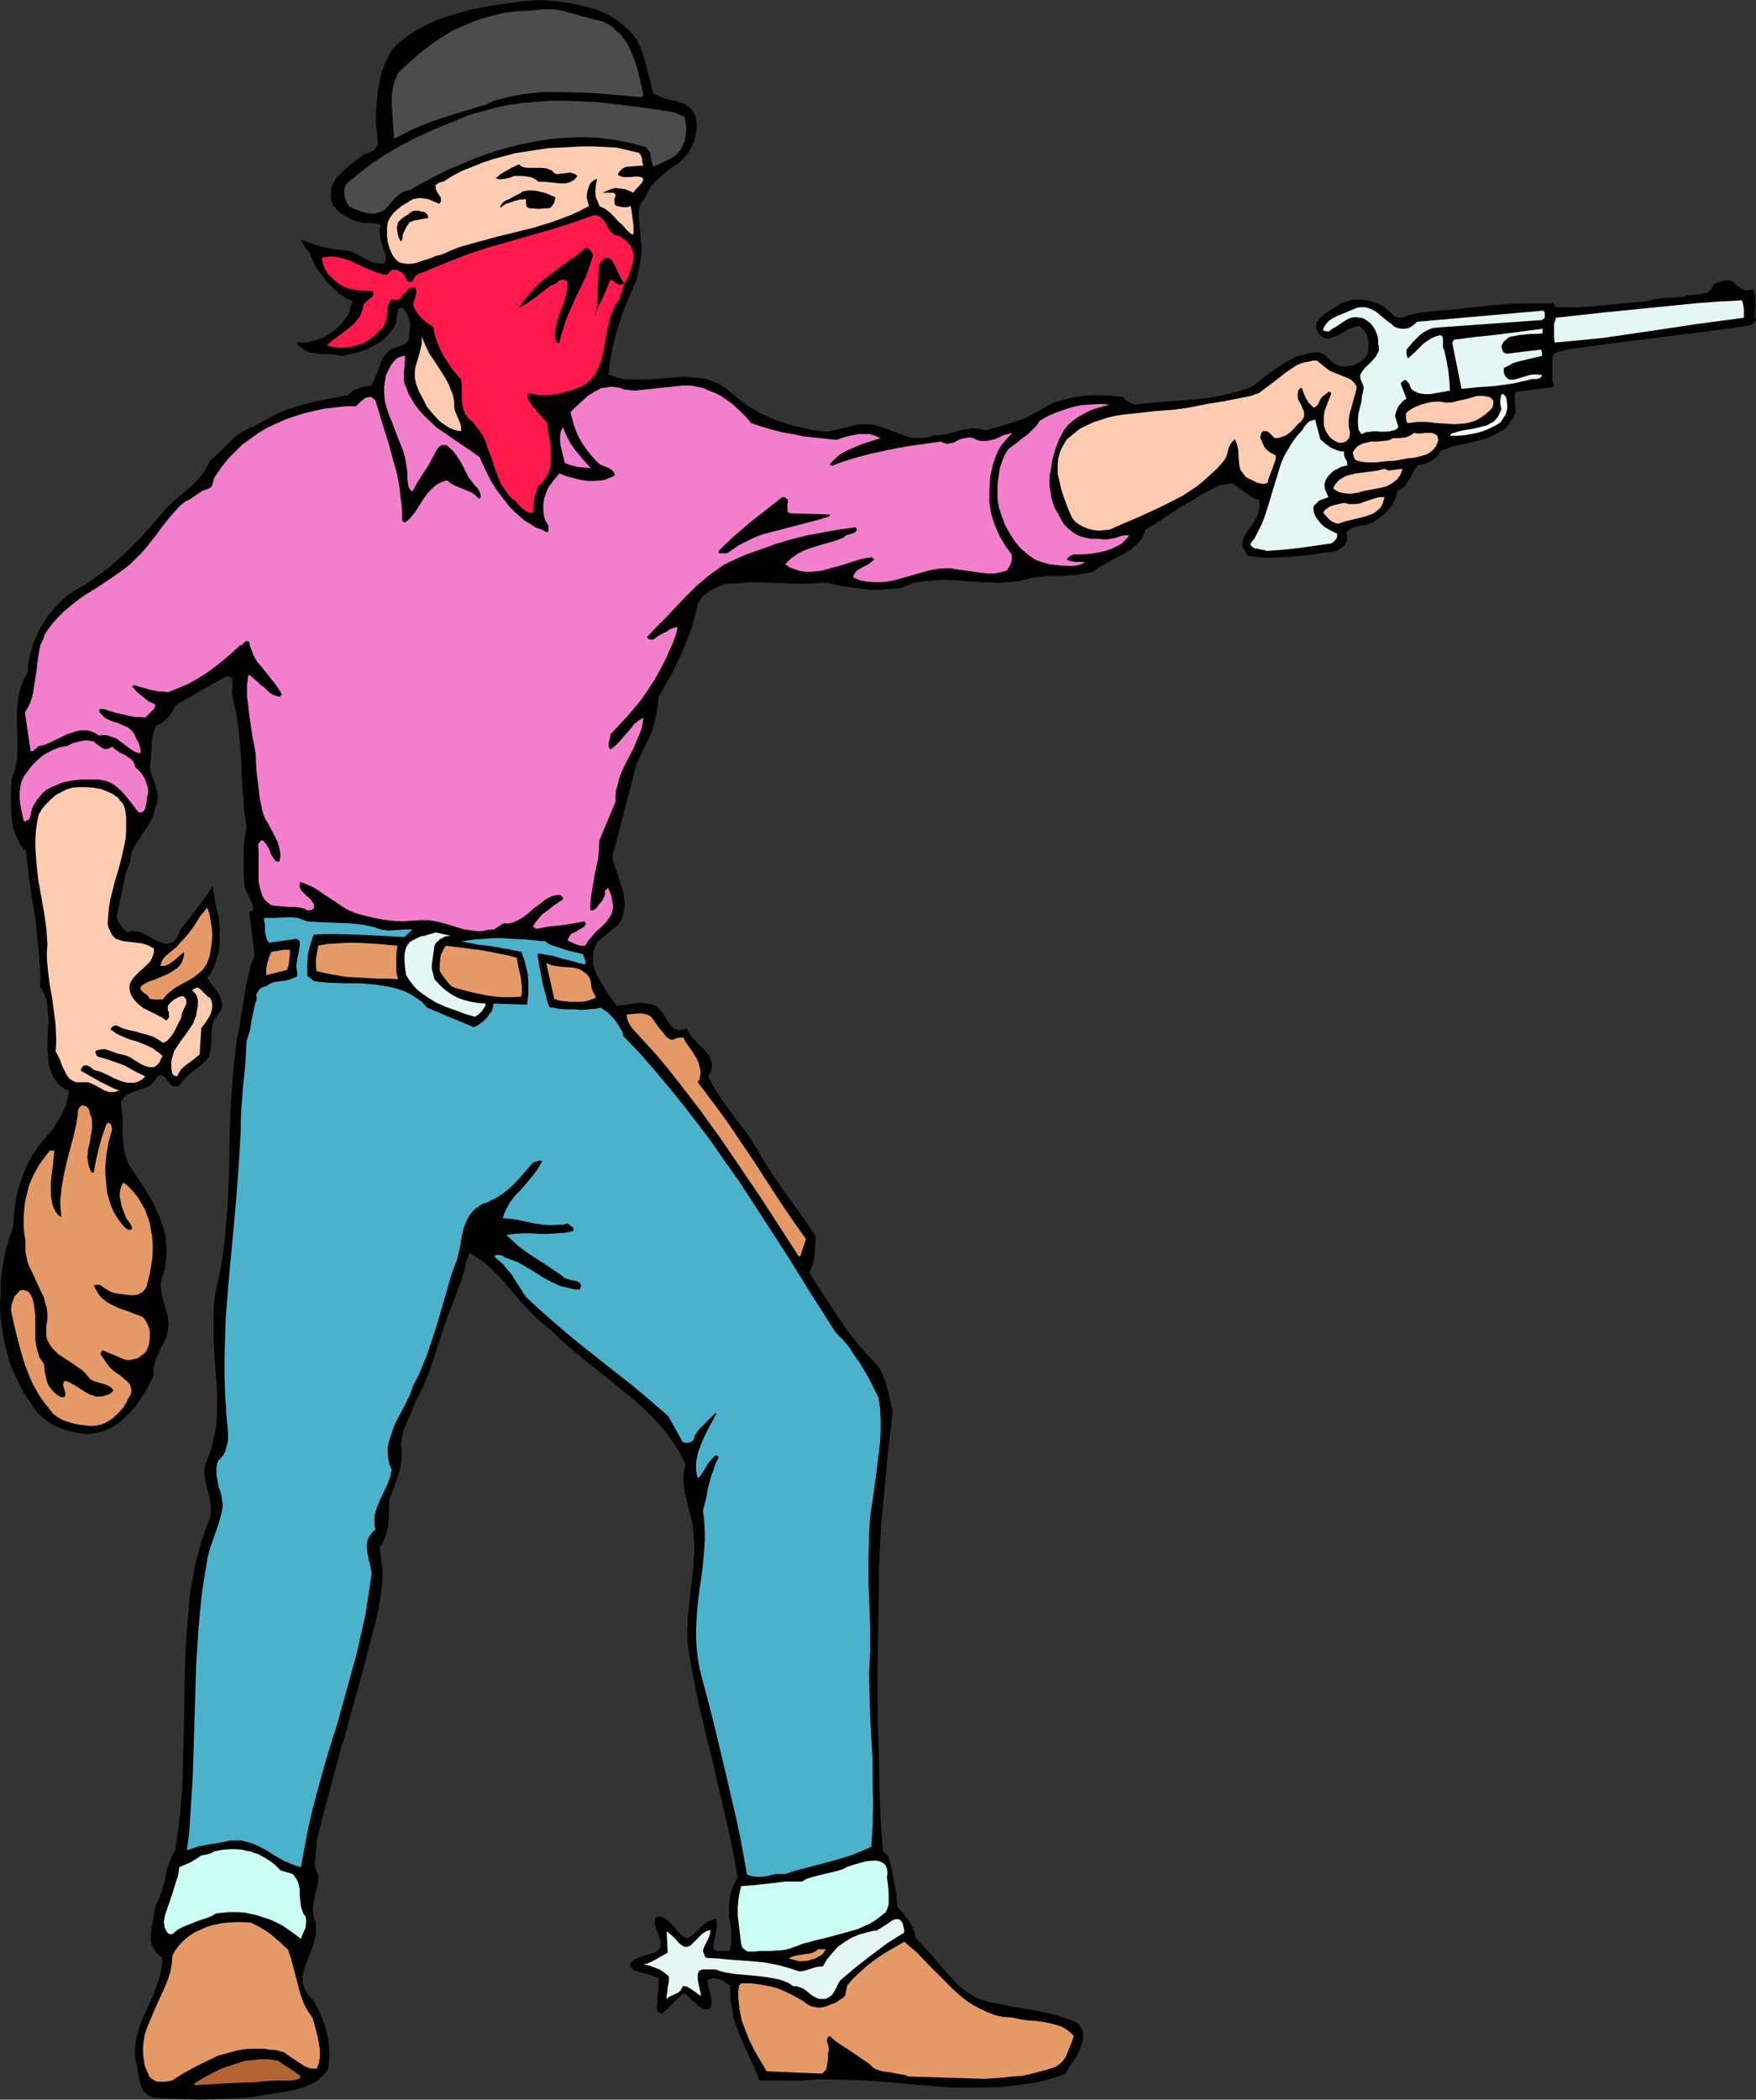 <?xml version="1.0" encoding="UTF-8" standalone="no"?>
<svg
   version="1.0"
   width="129.766mm"
   height="155.124mm"
   id="svg44"
   sodipodi:docname="Bandit 02.wmf"
   xmlns:inkscape="http://www.inkscape.org/namespaces/inkscape"
   xmlns:sodipodi="http://sodipodi.sourceforge.net/DTD/sodipodi-0.dtd"
   xmlns="http://www.w3.org/2000/svg"
   xmlns:svg="http://www.w3.org/2000/svg">
  <rect width="100%" height="100%" fill="#333333" stroke="none"/>
  <sodipodi:namedview
     id="namedview44"
     pagecolor="#ffffff"
     bordercolor="#000000"
     borderopacity="0.25"
     inkscape:showpageshadow="2"
     inkscape:pageopacity="0.0"
     inkscape:pagecheckerboard="0"
     inkscape:deskcolor="#d1d1d1"
     inkscape:document-units="mm" />
  <defs
     id="defs1">
    <pattern
       id="WMFhbasepattern"
       patternUnits="userSpaceOnUse"
       width="6"
       height="6"
       x="0"
       y="0" />
  </defs>
  <path
     style="fill:#000000;fill-opacity:1;fill-rule:evenodd;stroke:none"
     d="m 178.083,11.474 0.646,1.454 0.646,1.616 0.485,1.778 0.646,1.939 0.97,4.04 0.485,1.939 0.485,1.939 0.808,0.323 0.646,0.323 1.616,0.646 3.394,0.808 1.616,0.485 0.808,0.323 0.646,0.485 0.646,0.485 0.646,0.646 0.485,0.808 0.485,0.808 0.323,1.939 v 1.778 l -0.323,1.778 -0.323,1.616 -0.808,1.616 -0.808,1.454 -1.131,1.454 -1.293,1.293 -1.454,0.97 -1.454,0.97 -1.293,1.131 -1.293,1.131 -1.293,1.131 -1.131,1.293 -0.97,1.616 -0.808,1.616 -0.485,0.646 -0.485,0.646 -0.323,0.646 -0.323,0.808 -0.162,1.454 v 1.616 l 0.162,1.616 0.162,1.616 0.162,1.616 v 1.454 l 0.323,1.293 v 1.454 l -0.323,2.586 -0.485,2.586 -0.485,2.586 -2.747,6.464 -1.293,3.232 -1.131,3.394 -0.97,3.394 -0.808,3.394 -0.646,3.555 -0.323,3.555 2.101,0.646 1.939,0.485 2.262,0.162 h 2.101 l 4.202,-0.162 4.202,-0.323 4.363,-0.323 1.939,0.162 2.101,0.162 1.939,0.323 1.939,0.646 1.939,0.808 1.939,1.293 1.454,1.293 1.616,1.293 1.454,1.131 1.616,1.131 1.616,0.97 1.616,0.97 1.778,0.808 1.778,0.808 3.555,1.293 3.717,0.97 3.717,0.808 4.04,0.485 4.525,-0.97 4.525,-1.131 h 1.293 1.293 l 1.293,0.162 1.293,0.323 2.586,0.808 1.131,0.485 1.293,0.485 2.424,0.97 1.293,0.323 1.293,0.323 h 1.454 1.293 l 1.616,-0.323 1.454,-0.485 h 1.778 l 1.778,-0.323 1.778,-0.485 1.616,-0.485 1.778,-0.323 1.778,-0.323 1.778,0.162 0.97,0.162 0.97,0.323 4.525,-1.293 4.525,-1.454 2.262,-0.808 2.101,-1.131 2.101,-1.131 2.101,-1.293 2.424,-0.97 2.424,-0.646 2.586,-0.646 2.586,-0.323 2.747,-0.162 h 2.747 l 2.586,0.162 2.747,0.323 0.323,0.485 0.323,0.323 0.808,0.485 0.808,0.485 1.131,0.323 4.202,-0.485 4.202,-0.323 4.363,-0.323 4.202,-0.323 4.202,-0.485 4.04,-0.808 1.939,-0.485 1.939,-0.485 1.939,-0.646 1.939,-0.808 4.04,-3.232 2.262,-1.616 2.262,-1.454 2.262,-1.293 1.293,-0.646 1.293,-0.323 1.293,-0.323 1.293,-0.323 1.293,-0.162 h 1.454 l 0.808,0.485 0.808,0.485 0.646,0.646 0.646,0.646 0.646,0.646 0.808,0.485 0.808,0.323 0.97,0.162 h 1.131 l 1.131,-0.162 0.97,-0.162 0.97,-0.485 0.808,-0.485 0.808,-0.646 0.808,-0.808 0.485,-1.131 0.162,-0.97 v -0.97 -1.131 l -0.162,-0.97 -0.323,-0.97 -0.485,-0.808 -0.646,-0.808 -0.808,-0.808 -0.808,0.162 -0.808,0.162 -1.616,0.646 -1.616,0.97 -1.616,0.97 -0.808,0.162 -0.808,0.323 -0.646,0.162 h -0.808 l -0.646,-0.323 -0.646,-0.485 -0.646,-0.646 -0.646,-1.131 -0.162,-0.646 0.162,-0.646 0.162,-0.646 0.323,-0.485 0.808,-0.97 0.97,-0.808 1.131,-0.808 1.293,-0.808 1.131,-0.646 1.131,-0.808 1.454,-0.485 1.616,-0.485 h 1.454 1.778 l 1.616,0.323 1.454,0.485 1.454,0.485 1.293,0.808 2.747,2.424 0.646,0.323 0.808,0.162 h 0.808 l 0.485,-0.162 0.485,-0.323 2.101,-0.485 2.101,-0.485 4.363,-0.485 4.363,-0.323 4.363,-0.485 5.818,-0.646 5.979,-0.485 5.979,-0.162 h 3.07 2.909 l 0.485,0.646 0.485,0.485 h 3.232 3.232 l 6.141,-0.485 6.141,-0.646 6.141,-0.485 1.293,-0.323 1.293,-0.323 2.586,-0.323 2.747,-0.162 2.747,-0.162 1.131,-0.485 h 1.131 l 1.131,-0.162 1.293,-0.162 1.293,-0.162 0.97,-0.485 0.485,-0.323 0.323,-0.485 0.323,-0.646 0.323,-0.646 1.131,-0.485 1.454,-0.485 h 0.485 l 0.808,-0.162 0.646,0.162 0.646,0.162 0.646,0.485 0.485,0.646 1.293,0.808 0.808,0.485 0.808,0.162 0.808,-0.162 0.808,-0.162 0.323,0.323 0.162,0.646 0.323,0.97 v 0.97 1.131 l -0.162,2.262 v 1.131 l 0.323,1.131 -1.293,1.454 -12.766,1.778 -12.928,1.616 -12.928,1.616 -12.928,1.778 -0.485,0.162 -0.646,0.162 -1.131,0.323 -0.646,0.162 -0.485,0.323 -0.485,0.485 -0.162,0.808 v 1.939 0.97 0.97 1.939 l 0.162,0.97 0.323,0.808 -0.485,0.485 -10.181,1.293 -0.323,0.485 v 0.646 1.616 l 0.162,1.454 v 0.97 0.808 l -0.646,1.454 -0.97,1.293 -0.808,1.131 -1.131,0.97 -1.293,0.646 -1.293,0.646 -1.293,0.646 -1.454,0.485 -3.07,0.808 -3.07,0.646 -2.909,0.646 -1.454,0.646 -1.454,0.485 -0.485,0.97 -0.646,0.808 -0.808,0.485 -0.808,0.646 -0.97,0.485 -0.808,0.323 -0.97,0.162 -0.97,0.162 -1.293,1.939 -0.485,1.131 -0.646,0.97 -0.646,0.97 -0.646,0.97 -0.97,0.646 -0.97,0.646 -0.323,1.454 -0.646,1.293 -0.646,1.293 -0.808,1.131 -0.97,0.97 -1.131,0.97 -1.293,0.808 -1.131,0.808 -0.97,0.323 -0.808,0.323 -1.131,0.162 -0.97,0.162 -0.97,0.162 -0.808,0.323 -0.808,0.485 -0.808,0.808 0.162,0.97 v 0.97 l -0.162,0.808 -0.485,0.646 -0.485,0.646 -0.808,0.485 -0.646,0.485 -0.97,0.323 -2.909,0.323 -2.909,0.485 -6.141,0.646 -2.909,0.162 -3.07,0.162 -2.909,-0.162 -2.909,-0.323 -0.646,-0.485 -0.323,-0.646 -0.646,-0.97 -0.323,-0.808 v -0.97 l 0.323,-0.808 0.323,-0.97 0.485,-0.808 0.646,-0.97 1.293,-1.778 0.646,-0.97 0.485,-0.97 0.323,-1.131 0.323,-1.131 v -1.131 l -0.162,-1.131 -1.131,-0.323 -0.808,-0.485 -1.939,-1.293 -1.778,-1.293 -1.939,-1.293 -0.97,0.162 -0.97,0.162 -1.778,0.323 -1.454,0.808 -1.616,0.808 -1.616,0.808 -1.454,0.97 -1.454,0.97 -1.616,0.808 -2.747,1.778 -2.747,1.778 -2.747,1.778 -2.909,1.778 -0.485,1.293 -0.485,0.97 -0.646,0.97 -0.808,0.808 -0.97,0.808 -0.808,0.808 -2.101,1.293 -2.101,0.97 -2.262,1.293 -2.101,1.131 -0.97,0.808 -0.97,0.646 -2.101,0.485 -2.101,0.323 -4.202,0.323 h -4.202 l -2.262,0.323 -2.101,0.162 -2.262,0.646 -2.262,0.485 -2.262,0.162 -2.262,0.162 -4.848,-0.162 -4.686,-0.323 -4.686,-0.323 h -2.262 l -2.262,0.162 -2.262,0.162 -2.262,0.323 -2.101,0.646 -2.101,0.97 -2.101,0.162 -2.101,0.162 -2.101,0.162 h -2.262 l -4.363,-0.485 -4.363,-0.646 -3.555,-0.808 -3.717,0.162 -3.555,0.162 -7.272,-0.323 -6.949,-0.162 -3.555,0.323 -3.555,0.162 -2.101,0.97 -1.131,0.485 -1.131,0.646 -0.808,0.646 -0.97,0.808 -0.646,0.97 -0.646,1.131 -0.808,3.394 -0.97,3.394 -1.293,3.394 -1.293,3.232 -1.454,3.07 -1.616,3.232 -1.778,3.07 -1.778,3.07 -0.162,2.586 -0.485,2.424 -0.485,2.424 -0.808,2.424 -0.97,2.262 -1.131,2.262 -2.101,4.525 -6.787,25.857 0.646,2.262 0.808,2.424 0.808,2.424 0.808,2.424 0.323,2.424 0.162,1.131 -0.162,1.131 -0.162,1.131 -0.323,1.293 -0.485,1.131 -0.808,1.131 -5.818,4.848 -0.485,1.131 -0.485,1.293 -0.162,1.131 v 1.293 1.131 l 0.323,1.131 0.323,1.131 0.485,1.131 1.293,2.101 1.293,2.262 2.909,4.04 1.293,-0.162 1.454,-0.162 2.909,-0.485 h 1.293 l 1.454,0.162 1.293,0.162 1.293,0.485 0.485,0.485 0.485,0.485 0.97,1.131 0.808,1.454 0.808,1.293 0.97,1.131 0.485,0.323 0.646,0.323 0.646,0.162 h 0.646 l 0.808,-0.162 0.808,-0.485 0.323,0.97 0.485,0.646 0.485,0.97 0.808,0.646 1.454,1.616 1.454,1.454 0.646,0.808 0.646,0.646 0.323,0.97 0.323,0.808 0.162,0.97 -0.162,0.97 -0.323,0.97 -0.646,1.131 1.454,2.747 1.616,2.586 1.616,2.424 1.939,2.586 1.778,2.424 1.939,2.424 1.616,2.424 1.616,2.586 1.778,3.07 1.939,3.07 4.202,6.141 2.262,3.07 2.101,2.909 2.101,3.07 2.101,3.07 -0.162,2.586 -0.162,2.747 -0.162,1.131 -0.323,1.293 -0.485,1.293 -0.485,1.131 2.101,3.394 2.101,3.232 4.363,6.626 2.262,3.232 2.586,3.232 2.586,3.07 2.909,3.07 0.97,1.454 0.646,1.454 0.646,1.616 0.485,1.616 0.808,3.232 0.808,3.394 -1.454,12.605 -1.131,12.605 -0.646,6.303 -0.323,6.303 -0.323,6.303 v 6.464 l -0.162,8.888 -0.162,9.05 v 18.261 l 0.323,9.05 0.162,9.211 0.323,9.05 0.646,8.888 1.454,1.293 0.97,3.555 0.646,3.394 0.646,3.555 0.323,3.717 1.616,1.778 1.616,2.101 0.646,1.131 0.485,1.131 0.485,1.131 0.162,1.293 2.424,2.586 2.424,2.586 2.262,2.747 2.424,2.747 2.262,2.424 1.293,1.131 1.293,0.97 1.293,0.808 1.454,0.808 1.616,0.646 1.616,0.485 3.232,0.646 3.232,0.646 6.626,1.131 3.232,0.646 3.07,0.808 3.07,0.97 1.454,0.646 1.454,0.646 0.485,0.97 0.485,0.97 0.162,0.97 v 0.808 l -0.162,0.97 -0.162,0.808 -0.646,1.778 -0.808,1.778 -1.131,1.616 -1.131,1.616 -0.808,1.616 -2.262,0.808 -2.101,0.646 -2.262,0.646 -2.262,0.485 -4.525,0.646 -4.525,0.485 -4.525,0.162 h -4.686 -4.525 l -4.686,-0.323 -9.373,-0.808 -9.373,-0.808 -4.686,-0.162 -4.686,-0.162 h -4.686 l -4.525,0.323 h -11.797 l -1.293,-3.232 -1.454,-3.07 -1.454,-3.232 -1.454,-3.232 -1.131,-3.232 -0.485,-1.616 -0.323,-1.778 -0.323,-1.778 -0.323,-1.778 v -1.778 -1.778 l -1.454,-0.97 -0.646,-0.485 -0.808,-0.323 -0.808,-0.162 -0.97,-0.162 -0.808,0.162 -0.808,0.323 v 1.131 l 0.323,1.131 0.485,1.939 0.323,1.131 v 0.97 l -0.162,0.97 -0.162,0.485 -0.485,0.485 h -0.485 -0.485 l -1.131,-0.485 -0.808,-0.485 -0.808,-0.808 -0.808,-0.646 -0.808,-0.808 -0.808,-0.808 -0.97,-0.485 -5.818,5.656 h -0.646 l -0.485,-0.323 -0.323,-0.485 -0.162,-0.485 0.646,-8.565 -1.131,-0.485 -1.131,-0.323 -1.131,-0.323 -1.131,-0.323 -1.131,-0.323 -1.131,-0.323 -0.808,-0.646 -0.323,-0.323 -0.323,-0.646 0.323,-0.646 0.646,-0.485 0.646,-0.485 0.808,-0.323 1.778,-0.646 1.616,-0.485 0.808,-0.162 0.808,-0.323 0.485,-0.485 0.485,-0.485 0.323,-0.485 v -0.808 -0.97 l -0.485,-0.97 -0.162,-0.808 -0.323,-0.646 -0.485,-1.454 -0.162,-0.646 v -0.808 l 0.162,-0.808 0.485,-0.646 0.646,0.162 h 0.646 l 0.646,0.323 0.485,0.323 0.97,0.808 0.97,0.97 1.778,2.101 0.97,0.808 1.131,0.808 1.131,-0.646 0.97,-0.808 0.97,-0.808 0.808,-0.97 0.97,-0.808 1.131,-0.808 1.131,-0.485 0.485,-0.162 h 0.646 l 0.162,0.97 v 1.131 l -0.323,1.939 -0.485,2.101 -0.162,1.131 v 0.97 l 0.485,0.485 0.485,0.162 h 0.97 0.646 0.646 0.485 l 0.646,0.162 0.323,-0.808 0.162,-0.808 0.162,-0.97 v -1.131 -2.101 l -0.323,-2.101 -0.323,-1.616 v -1.616 -1.778 l 0.162,-1.616 0.323,-1.778 0.485,-1.454 0.646,-1.454 0.808,-1.454 -1.454,-8.242 -1.778,-7.919 -3.717,-15.999 -1.939,-7.919 -1.939,-8.08 -1.616,-8.08 -1.454,-8.242 -0.162,-2.262 v -2.101 l 0.162,-4.363 0.485,-4.363 0.485,-4.363 0.485,-4.363 0.323,-4.202 V 431.481 l -0.162,-2.262 -0.162,-2.101 -0.323,-2.262 -0.97,-3.878 -0.97,-3.878 -0.323,-2.101 -0.162,-1.939 0.162,-2.101 0.485,-2.101 -1.454,-2.909 -1.778,-2.909 -1.939,-2.586 -2.101,-2.586 -2.262,-2.424 -2.262,-2.262 -2.586,-2.262 -2.586,-2.101 -5.333,-4.363 -5.333,-4.202 -5.01,-4.202 -2.586,-2.262 -2.262,-2.262 -1.616,-1.293 -1.616,-1.293 -2.747,-2.747 -2.747,-2.909 -2.586,-3.07 -2.586,-3.07 -2.747,-2.747 -1.454,-1.293 -1.454,-1.131 -1.616,-1.131 -1.778,-0.97 -0.808,2.424 -0.646,2.747 -0.808,2.586 -0.97,2.586 -1.454,3.878 -1.454,3.717 -1.293,3.878 -2.586,7.919 -1.293,3.878 -1.616,3.878 -1.939,3.717 -1.293,3.07 -0.646,1.616 -0.646,1.454 -0.646,1.454 -0.485,1.616 -0.323,1.616 -0.162,1.778 0.162,0.97 v 1.131 1.939 l -0.323,1.939 -0.485,1.939 -1.293,3.717 -0.646,1.616 -0.646,1.778 -0.162,3.717 v 1.616 l -0.162,1.778 -0.323,1.616 -0.485,1.616 -0.646,1.616 -0.97,1.454 0.323,2.101 0.323,2.262 0.162,2.101 v 2.262 l -0.162,2.101 -0.323,2.262 -0.646,4.202 -0.97,4.202 -2.262,8.403 -0.97,4.04 -3.394,12.12 -1.616,5.979 -1.778,5.979 -3.232,12.12 -1.616,5.979 -1.454,6.141 v 1.131 l -0.323,2.424 v 1.131 l -0.162,1.293 0.162,1.131 0.323,0.97 0.485,0.97 v 1.939 l -0.323,1.616 -0.485,1.778 -0.323,1.616 -0.323,1.778 v 1.616 l 0.162,1.616 0.323,0.808 0.323,0.808 v 1.616 1.454 l -0.323,1.293 -0.323,1.454 -1.131,2.909 -0.97,2.586 -0.485,1.293 -0.323,1.454 -0.162,1.131 v 1.293 l 0.323,1.293 0.646,1.293 0.808,1.293 0.646,0.646 0.646,0.646 1.131,2.101 0.97,2.262 0.97,2.424 0.646,2.262 0.485,2.424 0.162,2.424 v 2.586 l -0.162,1.293 -0.162,1.293 -0.646,0.97 -0.646,0.808 -0.808,0.646 -0.808,0.808 -0.97,0.485 -0.808,0.485 -1.939,0.808 -2.101,0.646 -1.939,0.485 -2.101,0.323 -2.101,0.323 -4.04,0.646 -4.202,0.646 -4.202,0.162 -4.202,0.162 -4.363,0.162 -4.202,-0.162 -4.202,-0.162 -4.04,-0.162 -0.808,-0.162 -0.808,-0.485 -0.646,-0.323 -0.646,-0.646 -0.485,-0.485 -0.323,-0.646 -0.485,-1.454 -0.323,-1.616 -0.323,-1.616 -0.162,-1.616 -0.485,-1.454 -0.162,-1.939 0.162,-2.101 0.162,-1.778 0.485,-1.778 0.485,-1.778 0.646,-1.778 1.454,-3.232 0.808,-1.778 0.808,-1.616 1.293,-3.555 0.646,-1.778 0.323,-1.778 0.323,-1.778 0.162,-1.939 -0.97,-0.646 -0.808,-0.808 -0.485,-0.808 -0.485,-0.808 -0.323,-0.808 -0.162,-0.97 v -0.97 -0.97 l 0.162,-1.939 0.485,-2.101 0.323,-1.939 0.162,-0.97 0.162,-0.97 0.97,-1.778 0.646,-1.778 1.131,-4.04 0.323,-2.101 0.646,-1.939 0.808,-1.939 0.485,-0.97 0.485,-0.808 0.808,-5.656 0.646,-5.656 0.485,-5.979 0.162,-5.818 0.323,-12.12 0.162,-11.959 0.162,-5.979 0.323,-5.979 0.485,-5.979 0.485,-5.818 0.97,-5.656 0.485,-2.909 1.454,-5.495 0.808,-2.747 0.97,-2.586 0.97,-2.586 0.162,-1.131 0.162,-0.97 -0.162,-1.778 -0.323,-1.939 -0.485,-1.778 -0.485,-1.778 -0.323,-1.778 -0.162,-1.939 0.162,-0.808 0.162,-0.97 1.131,-2.747 0.808,-2.747 0.646,-2.747 0.485,-2.909 0.162,-2.909 v -3.07 -3.07 l -0.162,-3.07 -0.485,-6.141 -0.323,-6.141 v -3.07 -3.07 l 0.162,-3.07 0.323,-3.07 0.97,-4.202 0.808,-4.202 0.646,-4.363 0.485,-4.363 0.323,-4.363 0.323,-4.363 0.323,-9.05 0.162,-9.05 0.323,-8.888 0.323,-4.363 0.323,-4.525 0.485,-4.202 0.485,-4.363 0.646,-3.07 0.485,-3.07 0.485,-3.07 0.485,-2.909 0.485,-3.07 0.646,-2.909 0.646,-2.909 1.131,-2.909 -1.454,-12.12 0.646,-0.323 0.485,-0.323 -0.162,-0.97 -0.162,-0.808 -0.646,-1.454 -0.808,-1.454 -0.323,-0.808 -0.323,-0.808 -0.323,-4.04 v -4.363 -2.101 l 0.162,-2.101 0.323,-2.101 0.323,-2.101 -0.646,-4.686 -0.323,-4.525 -0.323,-4.525 -0.162,-4.686 -0.323,-4.525 -0.485,-4.525 -0.646,-4.525 -0.485,-2.101 -0.485,-2.262 -0.162,-0.97 v -0.808 l 0.162,-0.97 v -0.808 -0.97 l -0.162,-0.485 -0.162,-0.323 -0.323,-0.162 -0.485,-0.162 -0.485,-0.162 -7.11,4.04 -7.11,4.04 -0.97,1.778 -1.131,1.616 -0.808,0.808 -0.808,0.646 -0.97,0.646 -0.97,0.323 -0.323,1.131 -0.323,0.97 -0.485,2.262 v 2.262 l -0.162,1.293 v 1.131 l -0.162,0.97 -0.162,0.97 v 0.808 l 0.162,0.808 0.485,1.616 0.646,1.616 0.485,1.778 0.485,1.616 v 0.808 l -0.162,0.808 -0.162,0.97 -0.485,0.97 -0.162,1.131 -0.323,0.97 -0.808,1.939 -1.131,1.778 -1.131,1.616 -1.131,1.778 -1.131,1.778 -0.485,0.97 -0.323,0.97 -0.162,0.97 -0.162,1.131 -0.646,1.778 -0.646,1.778 -0.808,3.878 -0.808,3.878 -0.808,3.717 v 0.808 l 0.162,0.646 0.323,0.485 0.323,0.646 0.808,1.131 1.293,1.131 0.97,-0.323 h 1.131 l 1.131,0.162 0.97,0.323 2.101,1.131 1.939,1.131 0.97,0.323 0.97,0.323 0.808,0.162 0.808,-0.162 0.97,-0.323 0.323,-0.323 0.323,-0.485 0.485,-0.485 0.323,-0.646 0.323,-0.808 0.323,-0.808 4.686,-5.979 2.262,-3.07 2.101,-3.07 0.162,1.778 0.323,1.778 0.646,3.394 0.485,1.616 0.162,1.616 0.162,1.778 -0.162,1.616 0.162,1.778 -0.162,1.616 -0.162,1.454 -0.485,1.616 -0.485,1.454 -0.485,1.454 -0.808,1.454 -0.97,1.293 0.808,1.131 0.97,1.293 0.808,1.131 0.808,1.131 0.485,1.293 0.162,0.646 0.162,0.646 v 0.646 l -0.162,0.646 -0.323,0.646 -0.485,0.646 -0.485,0.646 -0.485,0.808 -0.485,0.646 -0.162,0.808 -0.323,1.778 -0.162,3.555 -0.162,1.616 -0.162,0.97 -0.162,0.808 -0.323,0.646 -0.485,0.808 -2.101,1.778 -2.101,1.616 -1.778,1.616 -0.97,1.131 -0.646,0.97 -0.646,0.162 h -0.646 -0.485 l -0.323,-0.162 -0.808,-0.808 -0.485,-0.808 -0.485,-0.646 -0.646,-0.485 -0.323,-0.162 h -0.323 -0.485 l -0.485,0.323 -0.485,0.808 -0.485,0.646 -0.646,0.646 -0.485,0.485 -1.454,0.646 -1.454,0.485 -1.454,0.485 -1.454,0.646 -0.646,0.323 -0.646,0.485 -0.485,0.646 -0.485,0.646 0.162,2.262 0.323,2.262 v 4.848 l 0.162,2.262 0.323,2.424 0.323,1.131 0.323,0.97 0.323,0.97 0.646,1.131 4.363,6.626 2.101,3.555 1.616,3.555 0.646,1.778 0.646,1.939 0.485,1.939 0.162,2.101 0.162,1.939 -0.162,2.101 -0.162,2.262 -0.646,2.262 -0.323,0.808 -0.162,0.808 -0.162,0.97 v 0.808 l 0.162,1.616 0.323,1.616 0.97,3.394 0.485,1.778 0.162,1.778 v 0.97 l -0.162,0.97 -0.162,0.97 -0.162,0.808 -0.808,1.778 -0.808,1.616 -0.808,1.778 -0.808,1.778 -0.162,0.808 -0.323,0.97 v 0.97 l 0.162,1.131 -1.454,2.909 -1.778,2.909 -1.778,2.747 -1.131,1.293 -1.131,1.131 -1.131,1.131 -1.293,1.131 -1.293,0.808 -1.293,0.808 -1.616,0.646 -1.454,0.485 -1.778,0.323 -1.616,0.162 -2.424,-0.323 -2.262,-0.485 -2.262,-0.646 -2.101,-0.97 -1.939,-1.131 -1.778,-1.454 -0.808,-0.808 -0.808,-0.97 -0.646,-0.97 -0.646,-0.97 -1.778,-2.586 L 5.333,386.394 4.04,383.646 2.747,380.576 1.939,377.505 1.131,374.435 0.646,371.203 0.162,367.809 0,364.577 0.162,361.184 v -3.232 l 0.485,-3.394 0.485,-3.232 0.646,-3.07 0.97,-3.07 0.97,-2.909 0.162,-3.394 0.485,-3.394 0.646,-3.232 0.97,-2.909 1.131,-3.07 1.454,-2.909 1.778,-2.747 0.97,-1.293 1.131,-1.293 2.424,-2.909 0.97,-1.616 0.97,-1.616 0.97,-1.778 0.646,-1.616 0.485,-1.939 0.323,-1.939 -0.97,-0.485 -0.97,-0.646 -0.808,-0.646 -0.646,-0.646 -0.485,-0.808 -0.485,-0.808 -0.808,-1.778 -0.485,-1.778 -0.162,-1.778 -0.162,-2.101 v -1.939 l 0.162,-4.202 0.162,-2.101 -0.162,-2.101 -0.162,-1.939 -0.323,-1.939 -0.808,-1.778 -0.323,-0.808 -0.646,-0.808 0.162,-2.586 -0.162,-2.424 -0.323,-4.848 -0.485,-4.686 -0.485,-4.686 -0.808,-4.686 -0.646,-4.525 -0.646,-4.686 -0.485,-4.686 -0.97,-0.97 -0.808,-1.131 -0.485,-1.131 -0.646,-1.293 -0.323,-1.131 -0.485,-1.293 -0.323,-2.586 -0.162,-2.747 v -2.747 -2.586 l 0.162,-2.586 0.97,-2.586 0.323,-1.616 0.323,-1.778 v -3.555 -3.555 l -0.162,-3.555 0.162,-3.394 0.162,-1.616 0.162,-1.778 0.485,-1.454 0.485,-1.778 0.646,-1.454 0.97,-1.616 v -1.616 l 0.323,-1.778 0.323,-1.616 0.485,-1.616 0.485,-1.616 0.646,-1.454 0.646,-1.616 0.808,-1.454 0.97,-1.454 0.808,-1.454 1.131,-1.293 1.131,-1.293 1.131,-1.293 1.293,-1.131 1.293,-1.131 1.454,-0.97 3.394,-1.939 3.232,-2.262 3.232,-2.424 3.07,-2.747 3.07,-2.909 2.909,-2.909 2.747,-3.07 2.586,-3.07 1.778,-1.939 1.939,-1.939 1.939,-1.616 1.939,-1.616 1.939,-1.778 1.616,-1.778 0.808,-1.131 0.646,-0.97 0.646,-1.131 0.485,-1.131 1.454,-1.293 1.454,-1.293 2.909,-2.909 1.293,-1.293 1.616,-1.131 1.616,-0.808 0.808,-0.485 0.97,-0.162 1.454,-0.97 1.454,-0.808 3.07,-1.616 3.232,-1.454 3.232,-0.97 3.394,-0.97 3.555,-0.808 6.949,-1.293 0.808,-0.646 0.646,-0.646 0.808,-0.323 1.616,-0.646 0.808,-0.162 0.808,-0.162 h 0.97 l 0.646,-1.131 0.485,-1.131 0.97,-2.262 0.808,-2.424 0.646,-1.131 0.808,-0.97 0.646,-0.808 0.97,-0.485 0.808,-0.323 0.97,-0.323 0.97,-0.323 0.808,-0.485 0.808,-0.646 0.162,-0.323 0.162,-0.485 0.162,-2.424 0.162,-1.131 -0.162,-1.131 -0.162,-0.97 -0.485,-1.131 -0.646,-0.97 -0.808,-0.97 -0.646,0.162 -0.485,0.485 -0.162,0.485 -0.162,0.646 -0.162,1.454 v 0.646 l -0.162,0.646 -0.485,0.97 -0.646,0.97 -0.808,0.97 -0.646,0.808 -1.778,1.454 -1.939,1.131 -1.939,0.97 -2.262,0.808 -2.262,0.485 -2.101,0.485 -1.778,-0.323 -1.778,-0.162 H 91.304 90.334 L 88.557,98.74 l -1.616,-0.323 -1.616,-0.485 -0.646,-0.485 -0.646,-0.485 -0.646,-0.485 -0.646,-0.808 h 1.293 1.131 l 1.131,-0.162 1.131,-0.323 1.131,-0.323 1.131,-0.323 2.101,-1.131 1.778,-1.293 1.778,-1.616 1.293,-1.778 0.646,-0.97 0.485,-0.97 v -0.808 l 0.162,-0.646 0.323,-0.485 0.323,-0.646 -1.939,-0.97 -1.939,-1.293 -1.778,-1.616 -1.778,-1.778 -1.454,-1.939 -1.454,-1.939 -0.97,-2.101 -0.97,-2.262 -0.808,-0.808 -0.485,-0.808 -0.485,-0.808 -0.485,-0.97 3.07,1.131 3.232,0.97 1.616,0.323 1.616,0.323 1.778,0.162 1.778,0.162 1.293,0.323 1.131,0.646 1.131,0.646 0.646,0.323 0.646,0.323 1.131,0.646 1.131,0.485 1.293,0.162 1.293,0.162 0.485,-0.323 0.323,-0.323 0.162,-0.485 v -0.485 l -0.162,-0.97 -0.162,-0.485 -0.162,-0.323 -0.485,-1.778 -0.485,-1.778 -0.162,-0.97 -0.162,-0.808 v -0.97 l 0.323,-1.131 -0.808,-0.323 -0.808,-0.162 -1.616,-0.162 h -1.778 l -0.808,-0.162 -0.808,-0.162 -1.131,-0.485 -1.293,-0.646 -1.131,-0.646 -1.293,-0.808 -0.97,-0.97 -0.808,-0.97 -0.323,-0.646 -0.162,-0.646 -0.162,-0.646 v -0.646 -0.97 -0.97 l 0.323,-0.808 0.323,-0.808 0.808,-1.454 1.293,-1.293 1.293,-1.293 1.293,-1.131 1.454,-1.131 1.293,-0.97 0.485,-0.323 0.323,-0.323 0.808,-0.323 0.808,-0.323 0.646,-0.323 0.646,-0.323 0.485,-0.485 0.485,-0.646 0.323,-0.646 -0.162,-2.747 -0.323,-2.909 v -2.909 l 0.162,-3.07 0.323,-2.909 0.485,-2.909 0.646,-2.747 0.485,-1.131 0.485,-1.293 0.485,-1.131 0.485,-0.97 0.485,-0.97 0.808,-0.97 0.808,-0.97 0.97,-0.808 0.97,-0.808 0.97,-0.808 2.424,-1.616 2.586,-1.454 2.909,-1.293 3.07,-1.131 3.232,-0.97 3.394,-0.97 3.394,-0.646 3.394,-0.646 3.394,-0.485 3.394,-0.485 3.232,-0.323 L 151.257,0 l 3.717,0.323 3.878,0.485 3.717,0.808 1.939,0.485 1.778,0.485 1.616,0.646 1.778,0.808 1.616,0.97 1.454,0.97 1.454,1.131 1.454,1.293 1.293,1.454 z"
     id="path1" />
  <path
     style="fill:#4c4c4c;fill-opacity:1;fill-rule:evenodd;stroke:none"
     d="m 168.387,5.979 1.454,0.808 1.293,0.808 1.131,1.131 1.131,0.97 0.97,1.293 0.808,1.131 0.646,1.293 0.646,1.454 1.131,2.909 0.808,2.909 0.646,2.909 0.646,2.909 -0.485,0.646 -5.494,-0.485 -5.494,-0.485 -5.656,-0.323 -5.656,-0.162 h -2.747 -2.747 l -2.747,0.323 -2.747,0.323 -2.747,0.485 -2.586,0.646 -2.586,0.646 -2.424,1.131 -6.464,1.939 -6.626,2.101 -3.232,1.131 -3.07,1.293 -3.07,1.454 -3.07,1.616 -0.162,-2.424 -0.162,-2.424 -0.323,-4.686 v -2.424 l 0.323,-2.262 0.323,-1.293 0.323,-0.97 0.485,-1.131 0.485,-0.97 2.101,-1.939 1.939,-1.778 2.101,-1.778 2.101,-1.616 2.101,-1.616 2.101,-1.293 2.262,-1.454 2.424,-1.131 2.424,-0.97 2.262,-0.97 2.586,-0.808 2.586,-0.646 2.586,-0.646 2.586,-0.323 2.586,-0.162 2.747,-0.162 1.454,-0.162 1.293,-0.162 h 1.454 1.293 l 2.424,0.323 2.424,0.646 4.525,1.293 2.424,0.646 z"
     id="path2" />
  <path
     style="fill:#4c4c4c;fill-opacity:1;fill-rule:evenodd;stroke:none"
     d="m 191.173,32.644 0.323,1.293 0.162,1.293 v 1.454 l -0.162,1.454 -0.323,1.454 -0.646,1.293 -0.646,1.293 -1.131,1.131 -1.454,0.97 -1.616,0.808 -1.616,0.808 -1.616,0.646 -0.323,-0.808 -0.323,-1.778 -0.162,-0.808 -0.162,-0.646 -0.485,-0.646 -0.485,-0.646 -0.808,-0.323 -4.363,-1.131 -4.363,-0.808 -4.202,-0.485 -4.363,-0.162 -4.202,0.162 -4.202,0.323 -4.202,0.646 -4.202,0.808 -4.202,1.131 -4.04,1.131 -4.04,1.454 -3.878,1.616 -3.878,1.616 -3.878,1.939 -3.717,1.939 -3.555,2.101 h -0.808 l -0.646,0.323 -0.808,0.323 -0.485,0.323 -1.293,1.131 -2.101,2.424 -1.131,1.131 -0.808,0.323 -0.646,0.162 -0.808,0.323 h -0.808 -0.808 l -0.97,-0.162 -1.616,-0.485 -1.778,-0.646 -1.454,-0.808 -0.485,-0.646 -0.323,-0.808 -0.162,-0.646 -0.323,-0.808 v -0.808 -0.808 l 0.323,-0.97 0.162,-0.646 3.555,-2.909 3.555,-2.747 3.878,-2.586 3.878,-2.262 4.04,-2.101 4.04,-1.939 4.202,-1.778 4.04,-1.616 3.555,-1.454 3.555,-0.97 3.555,-0.97 3.717,-0.808 3.717,-0.485 3.878,-0.323 3.878,-0.323 h 3.878 l 3.878,0.162 4.04,0.162 3.717,0.323 4.04,0.485 7.595,0.97 7.434,1.131 z"
     id="path3" />
  <path
     style="fill:#ffccb2;fill-opacity:1;fill-rule:evenodd;stroke:none"
     d="m 178.406,42.663 0.323,0.323 0.323,0.485 0.323,0.97 v 0.808 l 0.323,0.97 -2.262,0.162 -2.101,0.162 -0.808,0.162 -0.808,0.485 -0.646,0.646 -0.323,0.485 -0.162,0.485 0.808,0.485 0.808,0.162 h 0.97 0.97 l 1.131,-0.162 h 0.808 l 0.97,0.162 0.323,0.162 0.323,0.323 -0.162,0.485 -0.162,0.485 -0.97,1.131 -0.97,0.97 -0.323,0.485 -0.323,0.323 -0.485,-0.323 -0.485,-0.162 -1.131,-0.485 -1.293,-0.162 -1.293,-0.162 h -0.485 l -0.485,0.162 -0.97,0.323 -1.131,0.485 -0.323,0.162 -0.485,0.162 h 2.262 0.808 l 0.323,0.162 0.323,0.323 -0.162,0.808 -0.162,0.323 v 0.323 0.646 0.485 l 0.323,0.485 1.131,0.323 1.131,0.162 h 0.97 l 0.97,-0.323 0.162,0.808 0.162,1.131 0.323,2.424 0.162,1.131 v 1.131 0.808 l -0.162,0.485 v 0.162 l -0.97,-0.646 -0.97,-0.97 -0.97,-1.131 -1.131,-0.97 -1.131,-1.293 -1.131,-1.131 -1.454,-1.131 -1.616,-0.808 -0.485,-1.293 -0.485,-1.131 -0.162,-0.97 v -0.808 l 0.162,-1.616 0.323,-1.778 -0.808,0.323 -0.646,0.485 -0.485,0.485 -0.323,0.808 -0.485,1.454 -0.162,1.616 0.646,2.424 -2.424,1.293 -2.424,1.131 -2.586,0.97 -2.586,0.97 -5.171,1.616 -5.171,1.293 -5.333,1.293 -5.333,1.454 -5.171,1.454 -2.424,0.97 -2.586,1.131 -1.454,0.323 -1.454,0.646 -1.616,0.485 -1.454,0.485 -1.454,0.485 -1.616,0.162 h -0.646 l -0.808,-0.162 -0.97,-0.162 -0.646,-0.323 -0.808,-0.808 -0.808,-1.131 -0.485,-1.131 -0.485,-1.293 -0.323,-1.293 -0.162,-1.293 v -1.454 -1.131 l 0.162,-1.293 0.485,-1.131 0.646,-0.97 0.808,-0.97 0.97,-0.808 0.97,-0.808 1.131,-0.646 0.97,-0.646 1.131,-0.646 0.97,-0.162 1.131,-0.162 0.97,0.162 1.131,0.162 1.131,0.485 1.939,0.808 0.323,-0.323 0.162,-0.323 v -0.485 -0.485 l -0.485,-0.808 -0.646,-0.97 -0.323,-0.97 v -0.323 -0.485 l 0.162,-0.162 0.485,-0.323 0.485,-0.323 0.97,-0.162 2.586,-1.616 2.747,-1.454 2.909,-1.131 2.747,-1.131 2.909,-0.97 3.07,-0.808 2.909,-0.808 3.07,-0.485 6.302,-0.97 3.07,-0.162 3.232,-0.162 3.232,-0.162 h 3.232 l 6.464,0.323 z"
     id="path4" />
  <path
     style="fill:#000000;fill-opacity:1;fill-rule:evenodd;stroke:none"
     d="m 154.974,48.481 0.808,0.162 0.808,-0.162 1.778,-0.162 0.808,-0.162 0.646,0.162 0.808,0.323 0.646,0.485 -0.485,0.646 -0.485,0.485 -0.646,0.323 -0.485,0.323 -1.293,0.323 h -1.454 l -2.909,-0.323 -1.454,-0.162 h -1.616 l -0.646,-0.485 -0.808,-0.485 -0.808,-0.323 -0.97,-0.162 -1.778,-0.162 h -1.778 l -1.293,0.485 -1.454,0.323 -1.293,0.162 -0.646,-0.162 -0.485,-0.162 1.293,-1.131 1.616,-0.97 1.778,-0.97 1.778,-0.808 0.646,0.485 0.485,0.323 1.293,0.162 h 1.293 2.747 l 1.293,0.162 0.646,0.323 0.646,0.162 0.485,0.485 z"
     id="path5" />
  <path
     style="fill:#000000;fill-opacity:1;fill-rule:evenodd;stroke:none"
     d="m 155.136,55.107 -0.162,0.646 -0.162,0.808 -0.485,0.808 -0.646,0.646 -0.646,0.162 h -0.808 l -1.939,0.162 -1.616,-0.162 h -0.646 l -0.485,-0.162 -0.323,-0.162 -0.162,-0.323 -0.162,-0.808 v -0.808 -0.162 l -0.162,-0.162 -1.616,0.162 -1.778,0.485 -1.939,0.646 -0.808,0.485 -0.808,0.646 v -0.323 -0.323 l 0.323,-0.323 0.162,-0.323 0.808,-0.646 1.131,-0.485 2.101,-1.131 0.97,-0.485 0.646,-0.485 0.808,-0.162 0.97,-0.162 h 1.131 l 1.131,0.162 1.293,0.323 1.293,0.323 z"
     id="path6" />
  <path
     style="fill:#000000;fill-opacity:1;fill-rule:evenodd;stroke:none"
     d="m 119.584,60.44 v 0.485 l -1.293,0.162 -2.586,0.485 -1.293,0.485 -0.808,1.131 -0.646,1.293 -0.485,1.131 v 0.646 l -0.162,0.646 -0.162,0.323 -0.162,0.162 -0.162,-0.162 -0.485,-0.97 -0.323,-1.293 -0.162,-1.454 0.323,-1.454 0.97,-0.97 1.131,-0.808 0.646,-0.323 0.485,-0.485 1.131,-0.646 h 1.293 l 1.131,0.323 h 0.485 l 0.485,0.323 0.323,0.323 z"
     id="path7" />
  <path
     style="fill:#ff194c;fill-opacity:1;fill-rule:evenodd;stroke:none"
     d="m 173.073,65.934 0.646,0.485 0.646,0.323 0.97,0.97 0.808,0.97 0.485,1.131 0.323,0.97 v 1.293 l -0.162,1.131 -0.323,1.131 -0.808,2.424 -1.131,2.262 -0.485,1.131 -0.323,1.293 -0.485,0.97 -0.162,1.131 -1.131,1.454 -0.808,1.778 -0.646,1.616 -0.485,1.939 -0.808,3.878 -0.646,3.878 -0.485,1.778 -0.485,1.778 -0.808,1.778 -0.808,1.454 -1.293,1.454 -0.646,0.485 -0.808,0.646 -0.808,0.485 -0.97,0.323 -1.131,0.485 -1.131,0.323 -1.293,0.323 -1.454,0.485 -1.454,0.162 -1.454,0.323 h -1.454 -1.616 l -1.293,-0.323 -1.454,-0.323 -0.323,0.646 v 0.646 l 0.162,0.646 0.485,0.646 0.808,1.293 0.646,0.485 0.323,0.646 3.07,3.394 0.162,2.262 0.485,2.424 0.323,2.262 v 2.424 1.293 1.131 l -0.323,0.97 -0.323,1.131 -0.485,0.97 -0.646,0.97 -0.808,0.97 -0.97,0.808 -1.131,3.717 -0.162,1.778 -0.162,1.939 h -0.808 l -0.97,-0.323 -0.646,-0.485 -0.808,-0.646 -0.646,-0.646 -1.293,-1.454 -0.808,-0.485 -1.131,-1.293 -0.808,-1.293 -0.97,-1.293 -0.646,-1.616 -1.131,-2.909 -0.97,-3.07 -1.131,-2.909 -0.485,-1.454 -0.646,-1.454 -0.808,-1.293 -0.97,-1.293 -0.97,-1.293 -1.293,-1.131 -0.485,-0.646 -0.485,-0.485 -0.485,-1.293 -0.323,-1.454 -0.162,-1.293 v -2.909 -1.454 l -0.162,-1.293 -2.747,-3.232 -1.131,-1.778 -1.131,-1.778 -0.97,-1.939 -0.808,-1.939 -0.646,-1.939 -0.323,-2.101 -1.778,-1.131 -1.454,-1.293 -0.646,-0.646 -0.646,-0.808 -0.485,-0.808 -0.485,-0.97 -0.162,-0.808 0.162,-0.646 0.485,-1.454 0.162,-0.646 0.162,-0.646 -0.162,-0.485 -0.162,-0.646 h -0.646 -0.485 l -0.485,0.162 -0.323,0.162 -0.646,0.808 -0.646,0.646 -0.646,0.808 -0.646,0.646 -0.485,0.162 h -0.485 -0.485 l -0.646,-0.162 -0.485,0.485 -0.162,0.485 -0.485,0.97 -0.162,2.424 -0.162,1.131 -0.323,0.97 -0.485,1.131 -0.323,0.485 -0.485,0.323 -1.616,1.616 -1.616,1.293 -1.778,0.97 -1.939,0.646 -1.939,0.485 -2.101,0.162 -1.939,-0.162 -2.101,-0.485 1.293,-1.293 1.616,-1.131 3.232,-2.424 1.454,-1.293 0.646,-0.808 0.646,-0.808 0.485,-0.646 0.323,-0.97 0.323,-0.97 0.162,-0.97 0.323,-0.485 0.485,-0.485 0.646,-0.485 0.485,-0.485 0.485,-0.323 0.323,-0.485 v -0.485 -0.323 l -0.162,-0.323 -3.232,-0.162 -1.616,-0.162 -1.454,-0.323 -1.454,-0.485 -1.293,-0.646 -1.293,-0.97 -0.485,-0.485 -0.646,-0.646 -0.485,-0.485 -0.646,-0.485 -0.323,-0.808 -0.485,-0.646 -0.485,-1.454 -0.323,-1.616 1.454,-0.162 1.293,-0.162 1.131,0.162 1.131,0.162 1.131,0.323 1.131,0.323 2.262,0.97 0.97,0.485 1.131,0.485 2.101,0.97 2.262,0.808 1.131,0.323 1.131,0.162 0.485,-0.646 0.485,-0.485 0.485,-0.323 h 0.485 0.646 l 0.646,0.323 0.97,0.485 0.323,0.485 0.323,0.323 0.485,0.97 0.323,0.485 0.485,0.323 h 0.323 l 0.646,-0.162 0.323,-0.808 0.485,-0.646 0.646,-0.485 0.646,-0.323 1.454,-0.485 1.454,-0.646 5.494,-2.262 5.494,-2.101 5.494,-1.778 5.656,-1.616 5.656,-1.616 5.656,-1.616 5.656,-1.778 5.494,-1.939 0.808,-0.323 h 0.808 l 0.646,0.162 0.485,0.162 0.485,0.485 0.485,0.485 0.646,0.97 0.323,0.646 0.323,0.646 0.808,1.131 0.485,0.323 0.485,0.485 0.646,0.162 z"
     id="path8" />
  <path
     style="fill:#000000;fill-opacity:1;fill-rule:evenodd;stroke:none"
     d="m 165.64,71.267 -0.97,3.07 -1.131,3.07 -2.909,5.979 -1.293,2.909 -1.293,3.07 -0.97,3.07 -0.485,1.616 -0.323,1.616 -0.323,0.162 -0.323,-0.162 -0.162,-0.162 -0.162,-0.323 -0.162,-0.808 -0.162,-0.485 0.162,-2.101 0.485,-1.939 0.485,-1.778 1.454,-3.717 0.485,-1.778 0.323,-1.939 0.162,-1.778 -0.323,-0.485 -0.323,-0.162 -0.646,-0.162 -0.646,0.162 -0.485,0.162 -1.131,0.97 -0.485,0.162 -0.646,0.162 -2.262,1.778 -2.101,1.616 -2.262,1.616 -2.262,1.293 0.808,-1.293 0.97,-1.293 0.97,-1.131 0.97,-1.131 2.262,-2.262 2.424,-1.939 5.171,-3.878 2.586,-1.778 2.262,-1.939 h 0.485 0.323 l 0.646,0.485 0.485,0.646 z"
     id="path9" />
  <path
     style="fill:#000000;fill-opacity:1;fill-rule:evenodd;stroke:none"
     d="m 174.366,79.186 -0.646,0.162 -0.485,0.162 -0.646,-0.162 -0.323,-0.162 -0.485,-0.323 -0.323,-0.323 -0.97,-0.485 -1.131,2.747 -1.131,2.586 -1.293,2.586 -0.97,2.747 0.485,-1.778 0.323,-1.616 0.162,-1.939 v -1.778 -1.939 l 0.162,-1.778 0.162,-3.878 0.162,-0.323 0.323,-0.485 0.323,-0.323 0.485,-0.485 0.323,-0.323 h 0.485 0.646 l 0.485,0.162 0.646,0.808 0.485,0.808 1.616,3.555 0.485,0.808 z"
     id="path10" />
  <path
     style="fill:#e5f7f4;fill-opacity:1;fill-rule:evenodd;stroke:none"
     d="m 487.062,88.72 -13.251,1.778 -12.928,1.939 -13.251,1.939 -6.626,0.646 -6.787,0.646 -0.162,-1.616 v -1.778 -1.939 l 0.323,-0.808 0.162,-0.808 13.251,-1.454 6.464,-0.646 6.464,-0.646 12.928,-1.293 6.464,-0.485 6.464,-0.323 0.323,1.293 0.162,1.131 v 1.293 z"
     id="path11" />
  <path
     style="fill:#e5f7f4;fill-opacity:1;fill-rule:evenodd;stroke:none"
     d="m 395.758,89.851 34.744,-3.07 h 0.323 0.323 l 0.162,0.323 0.162,0.162 v 1.454 l -0.808,0.646 -29.25,2.101 -1.293,0.162 -1.293,0.485 -1.131,0.646 -1.131,0.808 -1.939,1.939 -1.778,2.101 v 0.646 0.646 l 0.162,0.646 0.162,0.323 0.162,0.162 2.101,-1.939 2.101,-2.101 1.131,-0.808 1.293,-0.808 1.131,-0.485 1.293,-0.323 0.485,0.485 0.162,0.485 v 0.97 1.131 0.485 l 0.323,0.485 0.646,2.909 0.485,2.747 0.323,2.909 0.162,2.909 -2.747,0.485 -2.747,0.485 h -1.454 l -1.293,-0.162 -0.646,-0.162 -0.646,-0.323 -0.646,-0.323 -0.646,-0.485 -0.485,-1.293 -0.485,-0.646 -0.485,-0.485 h -0.485 l -0.485,0.323 -0.323,0.323 -0.162,0.323 1.616,4.202 -0.646,0.323 -0.646,0.646 -0.97,1.131 -0.646,1.454 -0.162,0.646 -0.162,0.646 0.97,3.07 -0.485,0.485 -0.485,0.323 -1.293,0.323 -1.293,0.162 h -1.454 l -1.454,-0.162 -1.454,0.162 -1.293,0.162 -0.646,0.323 -0.485,0.162 -0.485,-0.646 -0.323,-0.646 -0.162,-1.454 v -1.616 l 0.162,-1.454 0.808,-3.232 0.162,-1.616 0.323,-1.454 0.162,-0.808 -0.162,-0.646 -0.485,-1.131 -0.162,-0.485 -0.162,-0.646 v -0.646 l 0.323,-0.646 0.646,-0.97 0.808,-0.808 1.778,-1.778 0.808,-0.97 0.485,-0.97 0.323,-0.646 v -0.485 -0.646 l -0.162,-0.808 v -0.97 l -0.162,-1.131 -0.323,-0.97 -0.485,-0.97 -0.485,-0.808 -0.646,-0.808 -0.808,-0.646 -0.97,-0.646 -0.808,-0.323 h -0.646 l -0.646,-0.162 h -0.808 l -1.293,0.323 -1.131,0.646 -2.424,1.616 -1.131,0.646 -1.131,0.808 -0.97,-0.162 -0.485,-0.162 v -0.162 -0.323 l 0.646,-1.131 0.808,-0.97 1.131,-0.808 1.293,-0.646 2.747,-1.131 2.747,-1.131 0.646,-0.162 h 0.646 1.131 l 1.131,0.323 1.131,0.485 0.97,0.646 0.97,0.808 1.939,1.616 0.97,0.646 0.808,0.808 1.131,0.485 0.97,0.162 h 0.97 l 0.97,-0.162 0.646,-0.323 0.485,-0.323 0.646,-0.485 z"
     id="path12" />
  <path
     style="fill:#e5f7f4;fill-opacity:1;fill-rule:evenodd;stroke:none"
     d="m 430.825,93.084 -1.616,0.162 h -1.778 l -1.616,0.162 -1.616,0.162 -1.616,0.323 -0.808,0.162 -0.646,0.323 -0.485,0.485 -0.646,0.485 -0.323,0.646 -0.323,0.646 0.162,0.808 0.323,0.808 0.162,0.162 0.323,0.162 0.485,0.162 h 0.323 l 9.373,-1.131 v 0.323 l 0.162,0.485 v 0.97 l -1.293,0.323 -1.454,0.323 -2.747,0.646 -1.293,0.323 -1.454,0.485 -1.131,0.646 -1.293,0.646 v 0.646 0.485 l 0.162,0.485 0.162,0.485 0.323,0.323 0.162,0.323 0.485,0.323 0.485,0.162 h 1.131 l 1.131,-0.323 2.101,-0.646 1.131,-0.323 1.131,-0.162 h 1.131 l 1.131,0.162 -0.162,0.485 -0.323,0.323 -0.485,0.162 -0.646,0.162 h -0.646 -0.646 l -0.485,0.162 -0.646,0.162 -2.101,0.485 -2.262,0.485 -4.686,0.646 -4.686,0.323 -4.686,0.485 -2.586,-12.928 0.485,-0.808 6.302,-0.808 6.141,-0.646 12.282,-1.616 z"
     id="path13" />
  <path
     style="fill:#ffccb2;fill-opacity:1;fill-rule:evenodd;stroke:none"
     d="m 126.856,112.314 v 1.131 l 0.162,1.131 0.808,1.939 0.808,1.939 0.162,0.97 v 0.97 l -1.131,-0.162 -1.131,-0.323 -1.131,-0.485 -0.97,-0.646 -0.97,-0.646 -0.97,-0.808 -1.616,-1.778 -1.616,-1.939 -1.131,-2.262 -1.131,-2.101 -0.808,-2.101 -0.162,-0.808 -0.162,-0.808 v -1.616 l 0.162,-1.454 0.485,-1.616 0.485,-1.616 0.485,-1.778 0.323,-1.616 v -1.939 l 0.485,1.293 0.485,1.131 1.131,2.424 1.454,2.101 1.454,2.262 1.454,2.262 1.131,2.101 0.485,1.293 0.485,1.131 0.323,1.293 z"
     id="path14" />
  <path
     style="fill:#f27fcc;fill-opacity:1;fill-rule:evenodd;stroke:none"
     d="m 113.12,99.386 v 0.97 l -0.162,2.262 -0.162,1.131 v 1.131 1.131 l 0.162,1.131 0.485,0.97 0.646,1.778 0.808,1.454 0.97,1.616 1.131,1.454 1.131,1.293 1.293,1.293 2.586,2.424 3.07,2.101 3.07,2.101 2.909,1.939 2.909,2.101 1.454,3.232 1.616,3.232 1.939,3.07 2.262,2.909 1.131,1.454 1.293,1.293 1.454,1.293 1.293,1.131 1.616,0.97 1.454,0.97 1.778,0.646 1.616,0.808 0.323,-0.646 v -0.646 -0.485 l -0.323,-0.646 -0.323,-0.485 -0.323,-0.646 -0.162,-0.646 -0.162,-0.646 -0.162,-1.616 v -1.616 l 0.323,-1.616 0.485,-1.454 0.646,-1.454 0.97,-1.293 0.97,-1.293 1.131,-1.293 1.939,0.808 1.939,0.485 1.939,0.485 2.101,0.323 h 1.939 l 1.939,-0.162 0.97,-0.162 0.97,-0.485 0.97,-0.323 0.808,-0.485 -0.323,-0.808 -0.646,-0.646 -0.646,-0.485 -0.808,-0.323 -1.616,-0.646 -0.646,-0.485 -0.646,-0.646 -1.293,-1.454 -1.293,-1.616 -1.131,-1.616 -0.97,-1.616 -0.808,-1.778 -0.646,-1.778 -0.485,-1.778 -0.485,-1.939 1.616,-1.616 1.616,-1.454 1.616,-1.454 1.778,-1.131 0.97,-0.485 0.808,-0.485 0.97,-0.162 1.131,-0.162 0.97,-0.162 1.131,0.162 1.131,0.162 1.293,0.485 1.454,0.162 1.454,0.162 2.909,-0.323 3.07,-0.323 3.07,-0.323 3.07,-0.323 1.454,-0.162 h 1.454 l 1.454,0.162 1.454,0.323 1.454,0.323 1.293,0.646 1.778,0.646 1.616,0.808 1.616,1.131 1.616,1.131 2.747,2.586 1.293,1.293 1.131,1.454 2.909,0.97 2.747,0.808 3.07,0.808 2.909,0.485 3.07,0.646 2.909,0.323 3.232,0.323 3.07,0.323 1.454,-0.485 1.454,-0.485 1.616,-0.323 1.616,-0.323 h 1.616 1.454 l 1.616,0.485 0.646,0.323 0.808,0.323 -4.04,1.293 -1.778,0.646 -1.939,0.808 -1.778,0.808 -1.778,0.97 -1.454,1.293 -1.454,1.454 0.485,0.485 3.555,-1.293 3.717,-1.131 3.717,-0.97 3.717,-0.808 3.878,-0.808 3.878,-0.646 8.08,-1.131 0.646,0.323 0.646,0.162 0.646,0.162 0.485,-0.162 1.131,-0.162 1.131,-0.646 1.131,-0.485 1.131,-0.162 0.646,-0.162 h 0.646 l 0.808,0.162 0.646,0.323 0.808,0.323 0.646,0.162 h 1.293 l 1.293,-0.162 1.293,-0.323 1.131,-0.485 1.293,-0.646 1.293,-0.323 1.293,-0.323 -1.131,1.131 -0.97,1.131 -0.97,1.131 -0.808,1.293 -0.646,1.454 -0.485,1.293 -0.485,1.454 -0.323,1.454 -0.323,1.454 -0.162,1.454 -0.162,3.07 v 3.07 l 0.485,3.07 0.485,1.616 0.485,1.454 1.293,3.07 1.616,2.747 1.939,2.747 v 1.293 l -0.323,1.131 -0.485,0.97 -0.646,0.97 -1.778,0.485 -1.616,0.323 h -1.616 l -1.778,-0.162 -6.949,-0.97 -1.939,-0.323 h -1.778 l -1.939,0.162 -1.778,0.323 -3.555,0.97 -3.394,0.97 -3.555,0.97 -1.778,0.323 -1.778,0.162 h -1.778 l -1.939,-0.162 -1.939,-0.323 -1.939,-0.808 v -0.485 l 0.162,-0.323 0.485,-0.808 0.808,-0.646 0.808,-0.485 0.97,-0.485 0.97,-0.485 0.808,-0.646 0.808,-0.646 -0.646,-0.646 -1.454,0.162 -1.616,0.323 -3.07,0.97 -1.454,0.485 -1.616,0.485 -3.07,0.808 -1.616,0.485 -1.454,0.162 -1.616,0.162 h -1.454 l -1.454,-0.162 -1.454,-0.485 -1.454,-0.485 -1.454,-0.97 0.808,-0.808 0.808,-0.808 0.97,-0.646 0.808,-0.646 1.939,-0.97 2.262,-0.808 2.101,-0.646 2.262,-0.646 2.262,-0.646 2.101,-0.808 0.485,-0.485 0.646,-0.323 0.646,-0.162 0.646,-0.162 0.646,-0.323 0.485,-0.323 v -0.162 l 0.162,-0.323 -0.162,-0.323 -0.162,-0.323 -4.686,0.646 -4.525,0.808 -4.363,0.808 -4.525,1.131 -4.363,1.293 -4.363,1.616 -4.202,1.454 -4.202,1.939 -1.616,0.808 -1.616,1.131 -1.616,1.131 -1.454,1.131 -3.07,2.586 -2.909,2.909 -2.747,2.909 -2.747,2.909 -2.747,2.747 -2.586,2.747 0.323,0.323 0.323,0.323 h 0.646 0.485 l 0.485,-0.323 1.131,-0.808 0.646,-0.323 0.485,-0.323 1.131,-0.485 0.808,-0.646 0.97,-0.323 1.131,-0.323 -0.162,1.131 -0.323,1.131 -0.808,2.262 -1.131,2.424 -0.97,2.262 -1.454,2.747 -1.616,2.909 -1.778,2.747 -1.778,2.586 -2.101,2.586 -2.101,2.424 -2.262,2.424 -2.262,2.424 -0.162,1.131 -0.323,1.131 v 0.485 0.485 l 0.162,0.485 0.323,0.485 1.293,-0.97 1.131,-1.131 2.101,-2.424 1.131,-1.293 0.97,-1.293 1.293,-0.97 1.293,-0.808 -0.162,1.454 -0.323,1.454 -0.485,1.454 -0.646,1.454 -1.131,2.747 -1.454,2.747 -1.454,2.909 -1.131,2.747 -0.323,1.616 -0.485,1.454 -0.162,1.616 v 1.778 l -4.525,10.827 -0.162,2.586 -0.162,2.262 -0.97,4.686 -0.808,4.686 -0.323,2.262 -0.162,2.586 0.162,0.323 0.162,0.162 h 0.162 0.323 l 0.485,-0.323 0.323,-0.162 0.97,-1.293 0.808,-0.97 0.323,-0.646 0.323,-0.646 0.162,-0.646 -0.162,-0.646 0.97,-0.97 0.485,1.131 0.485,1.293 0.162,1.293 0.323,1.454 -0.162,0.808 -0.162,0.808 -0.323,0.808 -0.485,0.808 -0.97,1.293 -1.293,1.293 -1.293,1.131 -1.131,1.293 -1.131,1.293 -0.485,0.808 -0.485,0.646 h -1.454 l -1.293,-0.485 -1.131,-0.485 -0.97,-0.485 0.323,-0.808 0.485,-0.808 0.646,-0.485 0.808,-0.323 1.616,-0.97 0.808,-0.485 0.485,-0.808 -0.485,-0.646 -1.616,0.323 -1.778,0.323 -3.232,0.485 -3.394,0.323 -1.616,0.323 -1.778,0.323 -0.97,-0.646 0.808,-1.293 0.808,-0.97 0.97,-1.131 1.131,-0.808 2.262,-1.778 2.424,-1.616 v -0.485 l -0.323,-0.323 -0.323,-0.323 -0.323,-0.162 -0.97,0.162 -0.97,0.162 -0.97,0.485 -0.97,0.485 -1.616,1.293 -1.778,1.293 -1.616,1.454 -1.778,1.293 -0.97,0.485 -0.97,0.485 -0.97,0.323 -1.131,0.162 -0.646,-0.162 -0.485,0.162 -0.97,0.646 -0.97,0.646 -0.485,0.323 h -0.646 l -1.293,0.162 -1.454,0.323 h -1.293 l -1.131,-0.162 -2.586,-0.323 -4.686,-1.454 -2.424,-0.646 -2.586,-0.485 h -1.293 -1.293 l -2.586,0.162 -2.586,0.162 -2.586,-0.162 -2.586,-0.323 -2.586,-0.485 -2.586,-0.646 -2.424,-0.646 -2.262,-0.97 -1.616,-0.97 -1.616,-1.131 -3.232,-2.101 -1.616,-1.131 -1.616,-0.97 -1.778,-0.808 -1.778,-0.646 -0.162,0.485 v 0.323 0.485 l 0.162,0.485 0.323,0.646 0.808,0.808 0.646,0.646 0.808,0.646 0.646,0.808 0.485,0.646 0.162,0.646 v 0.485 l -0.162,0.323 -0.162,0.162 -0.323,0.162 -0.485,0.162 h -0.808 l -0.808,-0.485 -0.808,-0.162 -1.778,-0.323 h -1.939 l -1.939,-0.162 -1.778,-0.162 -0.97,-0.162 -0.646,-0.485 -0.646,-0.485 -0.646,-0.646 -0.485,-0.808 -0.323,-0.97 -0.485,-1.616 -0.323,-1.616 v -1.616 -3.555 -1.778 -1.616 l -0.162,-1.778 0.485,-0.646 0.323,-0.323 0.162,-0.162 h 0.323 l 0.808,0.808 0.646,0.97 0.485,0.97 0.323,0.97 0.485,0.808 0.485,0.808 0.485,0.485 0.485,0.162 h 0.485 l 0.162,-0.97 0.162,-0.97 -0.162,-0.808 -0.162,-0.97 -0.485,-1.778 -0.808,-1.616 -1.778,-3.394 -0.97,-1.616 -0.646,-1.778 -0.808,-3.878 -0.485,-4.04 -0.485,-4.202 -0.162,-4.202 -0.97,-5.171 -0.808,-5.495 -0.323,-2.747 -0.323,-2.747 v -2.747 l 0.323,-2.747 0.323,-0.323 0.97,0.808 1.131,0.97 0.97,0.97 1.131,0.808 0.97,0.97 0.97,0.808 1.131,0.485 1.131,0.323 0.323,-0.162 0.162,-0.323 0.162,-0.323 -0.162,-0.162 -0.323,-0.646 -0.323,-0.485 -1.131,-1.616 -1.293,-1.616 -2.424,-3.07 -1.293,-1.454 -0.97,-1.778 -0.646,-1.778 -0.323,-0.808 -0.162,-0.97 -0.323,-0.323 h -0.485 -0.323 l -0.162,0.323 -0.646,0.485 -0.162,0.323 h -0.485 l -2.262,2.101 -2.262,1.939 -2.424,1.939 -2.424,1.778 -2.586,1.616 -2.586,1.454 -2.747,1.131 -2.747,1.131 -1.454,-0.162 H 44.44 l -2.424,-0.485 -2.262,-0.646 -2.262,-0.646 -0.646,0.323 1.454,1.616 1.616,1.293 1.616,1.293 1.778,0.808 v 0.646 l -0.162,0.485 -0.808,0.808 -0.808,0.808 -0.97,0.97 -1.454,-0.162 h -1.454 l -2.909,-0.646 -2.909,-0.646 -2.909,-0.97 h -0.323 -0.323 -0.323 l -0.323,0.485 0.323,0.646 0.646,0.646 0.485,0.485 0.646,0.485 1.454,0.646 1.616,0.485 1.454,0.646 1.454,0.646 0.646,0.485 0.646,0.646 0.485,0.646 0.323,0.808 0.646,1.293 0.323,0.485 0.162,0.646 0.323,1.131 v 0.646 l -0.162,0.485 -1.454,-0.485 -1.293,-0.808 -1.293,-0.97 -1.293,-0.97 -1.293,-0.97 -1.454,-0.485 -0.808,-0.323 -0.808,-0.162 h -0.808 l -0.97,0.162 -0.97,-0.646 -1.131,-0.485 -1.131,-0.323 h -1.131 -0.97 l -1.131,0.323 -2.101,0.646 -2.101,0.97 -0.97,0.485 -0.97,0.485 -2.101,0.97 -0.97,0.323 -1.131,0.162 -0.162,0.162 -0.323,0.323 -0.646,0.485 -0.485,0.485 H 8.888 8.565 l -1.616,-10.827 0.808,-1.293 0.646,-1.293 0.485,-1.454 0.323,-1.293 0.485,-3.07 0.485,-3.07 0.323,-2.909 0.485,-3.07 0.323,-1.454 0.646,-1.293 0.485,-1.454 0.808,-1.293 1.454,-1.939 1.616,-1.778 1.616,-1.616 1.778,-1.454 1.778,-1.454 1.778,-1.293 3.878,-2.424 3.878,-2.586 3.717,-2.586 1.778,-1.454 1.616,-1.616 1.616,-1.616 1.616,-1.939 2.424,-3.07 1.131,-1.616 1.293,-1.616 1.293,-1.616 1.293,-1.454 1.454,-1.616 1.616,-1.293 0.808,-0.323 0.808,-0.485 1.616,-1.131 1.454,-0.97 0.97,-0.323 0.808,-0.323 0.485,-0.323 0.323,-0.323 0.162,-0.485 0.162,-0.323 0.162,-0.97 0.162,-0.485 0.323,-0.485 1.778,-2.586 1.778,-2.262 2.101,-2.101 1.939,-1.939 2.262,-1.616 2.262,-1.616 2.424,-1.454 2.424,-1.131 2.586,-1.131 2.747,-0.97 2.586,-0.808 2.747,-0.646 2.909,-0.646 2.909,-0.323 2.909,-0.323 h 2.909 l 0.97,-0.97 0.97,-0.808 0.646,-0.485 0.485,-0.162 0.646,-0.162 h 0.646 l 1.131,0.97 2.424,8.08 1.293,4.04 1.131,4.202 1.131,4.04 0.808,4.363 0.162,2.101 0.323,2.101 0.162,2.262 v 2.424 l 0.808,0.485 0.808,-0.646 0.808,-0.808 1.293,-1.616 2.262,-3.555 1.293,-1.778 0.646,-0.646 0.808,-0.808 0.808,-0.646 0.808,-0.485 1.131,-0.485 1.131,-0.323 0.97,0.808 1.131,0.646 2.424,0.97 1.131,0.485 1.131,0.485 1.131,0.808 0.97,0.97 0.323,-0.323 0.162,-0.323 v -0.323 l -0.162,-0.485 -0.162,-0.485 -0.162,-0.323 -0.485,-0.808 -0.646,-0.646 -0.646,-0.808 -1.131,-1.454 -0.808,-1.616 -0.808,-1.616 -0.808,-1.454 -0.97,-1.454 -1.131,-1.454 -0.808,-0.646 -0.646,-0.646 -0.485,-0.162 h -0.323 -0.646 l -0.646,0.323 -0.485,0.485 -0.808,1.293 -0.323,0.808 -0.323,0.485 -1.293,2.424 -1.616,2.424 -1.454,2.262 -1.293,2.424 -0.323,-0.162 -0.323,-0.323 -0.485,-0.808 -0.162,-1.131 -0.162,-0.808 v -2.262 l -0.323,-2.101 -0.323,-1.939 -0.646,-2.101 -1.616,-4.04 -1.454,-3.878 -0.808,-1.939 -0.646,-1.939 -0.485,-1.939 -0.162,-1.939 v -2.101 l 0.323,-1.939 0.162,-1.131 0.97,-1.939 0.646,-1.131 0.646,-0.808 0.808,-0.808 1.131,-0.485 0.646,-0.162 z"
     id="path15" />
  <path
     style="fill:#ffccb2;fill-opacity:1;fill-rule:evenodd;stroke:none"
     d="m 370.387,102.78 1.131,0.808 1.131,0.485 1.293,0.485 1.131,0.485 1.293,0.485 0.97,0.485 0.97,0.97 0.323,0.485 0.323,0.646 -0.323,1.454 -0.485,1.616 -0.808,3.07 -0.485,1.616 -0.162,1.616 v 1.454 l 0.323,1.616 v 0.808 l -0.162,0.808 -0.485,0.646 -0.485,0.485 -0.97,0.323 h -0.97 l -0.808,-0.323 -0.808,-0.485 -0.646,-0.485 -0.646,-0.808 -0.808,-1.293 -0.485,-1.454 v -1.293 -1.293 l 0.162,-1.293 0.485,-1.293 0.485,-1.293 0.97,-2.424 -0.162,-0.323 -0.323,-0.162 h -0.323 l -0.162,0.162 -0.808,0.646 -0.485,0.323 -0.485,0.485 -0.323,0.485 -0.485,1.131 -0.323,0.485 -0.323,0.323 -0.485,0.323 h -0.323 l -0.646,-0.646 -0.646,-0.646 -0.808,-1.293 -0.646,-1.454 -0.485,-1.454 -0.485,0.162 -0.162,0.162 -0.162,0.162 -0.162,0.323 -0.162,0.646 v 0.646 0.646 l 0.162,0.646 0.646,1.131 0.485,1.131 0.485,1.131 v 0.485 0.646 l -0.162,0.485 -0.323,0.485 -0.485,0.646 -0.646,0.485 -1.454,1.616 -0.646,0.646 -0.808,0.646 -0.808,0.485 -0.97,0.323 -0.97,0.323 h -0.97 l -0.808,-0.808 -0.646,-0.646 -0.485,-0.323 -0.323,-0.162 h -0.485 -0.485 l -0.485,0.485 -0.162,0.646 -0.162,0.485 0.162,0.485 0.485,1.131 0.485,1.131 0.646,0.808 0.808,0.646 0.808,0.485 0.97,0.485 v 0.97 l -0.323,0.97 -0.646,1.778 -0.808,2.101 -0.323,0.808 -0.162,0.97 -0.808,0.323 h -0.646 l -0.808,-0.162 -0.646,-0.162 -2.424,-1.131 -0.808,-0.485 -0.485,-0.646 -0.485,-0.646 -0.485,-0.646 -0.162,-0.646 -0.162,-0.646 -0.162,-1.454 -0.162,-2.909 -0.323,-1.454 -0.323,-0.808 -0.323,-0.646 -0.646,0.646 -0.485,0.646 -0.485,0.808 -0.485,1.939 -0.323,0.97 -0.485,0.808 -0.646,0.808 -1.616,1.778 -1.778,1.616 -1.778,1.616 -1.778,1.454 -1.939,1.293 -1.939,1.293 -4.04,2.101 -4.04,1.939 -4.202,1.939 -4.202,1.778 -4.04,1.778 -1.454,0.162 -1.454,0.162 -1.454,-0.162 -1.454,-0.323 -1.293,-0.485 -1.293,-0.646 -1.131,-0.808 -0.97,-1.131 -1.131,-2.586 -0.97,-2.586 -0.97,-2.909 -0.646,-2.909 -0.323,-1.293 v -1.454 -1.454 l 0.162,-1.454 0.323,-1.293 0.485,-1.293 0.808,-1.454 0.808,-1.293 1.778,-1.454 1.778,-1.454 1.939,-0.97 2.101,-0.97 2.101,-0.646 1.939,-0.646 2.262,-0.485 2.262,-0.323 4.525,-0.485 4.525,-0.485 4.525,-0.323 4.525,-0.646 2.424,-0.485 2.424,-0.485 5.01,-0.808 4.848,-0.97 2.424,-0.485 2.262,-0.808 1.939,-1.454 1.939,-1.454 3.717,-2.909 1.939,-1.293 0.97,-0.646 1.131,-0.485 0.97,-0.323 1.131,-0.162 1.293,-0.323 h 1.131 z"
     id="path16" />
  <path
     style="fill:#ffffff;fill-opacity:1;fill-rule:evenodd;stroke:none"
     d="m 420.806,111.345 0.162,1.939 v 0.808 l -0.162,0.808 -0.323,0.97 -0.485,0.646 -0.485,0.808 -0.646,0.808 -1.454,0.808 -1.616,0.808 -1.616,0.646 -1.616,0.485 -1.778,0.323 -1.778,0.323 -1.939,0.162 h -1.939 v -0.485 l 0.97,-0.323 0.97,-0.323 2.101,-0.485 2.101,-0.323 2.101,-0.485 1.939,-0.485 0.808,-0.485 0.97,-0.485 0.646,-0.646 0.646,-0.808 0.485,-0.97 0.485,-1.131 -0.162,-0.646 -0.162,-0.97 v -0.808 l 0.162,-0.97 v -0.323 l 0.162,-0.323 0.162,-0.162 h 0.162 0.162 l 0.323,0.323 0.323,0.323 z"
     id="path17" />
  <path
     style="fill:#ffccb2;fill-opacity:1;fill-rule:evenodd;stroke:none"
     d="m 417.089,111.83 v 0.97 l -0.162,0.808 -0.323,0.485 -0.646,0.646 -1.293,1.131 -1.454,0.97 -1.131,0.646 -1.131,0.323 -1.131,0.323 -1.131,0.162 -2.586,0.162 -2.424,-0.162 -2.586,-0.162 -2.424,-0.323 h -2.747 l -1.293,0.162 -1.293,0.162 -0.323,-0.162 -0.162,-0.323 -0.162,-0.808 v -0.808 -0.646 l 0.97,-0.808 0.97,-0.646 1.131,-0.485 1.131,-0.485 1.293,-0.323 1.293,-0.323 1.293,-0.162 h 1.454 l 0.97,0.162 0.808,0.162 1.778,-0.162 1.778,-0.485 1.616,-0.323 1.778,-0.485 1.616,-0.485 h 1.778 l 0.97,0.162 0.808,0.162 z"
     id="path18" />
  <path
     style="fill:#f27fcc;fill-opacity:1;fill-rule:evenodd;stroke:none"
     d="m 309.948,112.961 -3.394,0.97 -1.616,0.485 -1.616,0.808 -1.778,0.97 -1.454,0.97 -1.616,1.293 -1.293,1.616 -1.293,2.424 -1.131,2.909 -0.808,2.909 -0.485,3.07 -0.323,1.454 v 1.616 1.454 l 0.323,1.616 0.162,1.454 0.485,1.454 0.485,1.454 0.808,1.293 0.808,1.616 0.97,1.616 1.293,1.293 1.454,1.131 1.454,0.808 1.616,0.485 1.939,0.323 h 1.939 l 1.131,0.162 h 1.131 l 0.97,-0.162 1.131,-0.162 1.939,-0.646 1.131,-0.162 h 1.131 l -0.646,0.808 -0.646,0.646 -0.808,0.808 -0.808,0.485 -1.939,0.97 -1.939,0.646 -2.101,0.485 -2.101,0.323 -2.262,0.162 h -2.262 l -0.485,0.162 -0.646,0.323 -0.485,0.485 -0.162,0.162 -0.162,0.323 0.646,0.323 0.646,0.162 1.293,0.162 h 2.586 l -1.131,0.646 -1.131,0.323 -1.131,0.162 h -1.293 l -2.586,-0.162 -2.747,-0.323 -1.293,-0.323 -1.454,-0.485 -1.293,-0.485 -1.131,-0.808 -1.131,-0.808 -1.131,-0.97 -0.97,-0.97 -0.97,-1.131 -0.808,-1.131 -0.808,-1.293 -1.454,-2.586 -0.97,-2.586 -0.808,-2.586 -0.323,-2.101 v -2.101 -2.101 l 0.323,-2.101 0.323,-2.262 0.646,-1.939 0.808,-1.939 0.485,-0.808 0.646,-0.808 2.424,-1.778 1.131,-0.97 1.131,-0.808 1.131,-0.97 0.97,-0.97 0.97,-0.97 0.808,-1.293 2.262,-1.293 2.262,-0.97 2.262,-0.808 2.586,-0.808 2.424,-0.485 2.586,-0.162 2.586,-0.162 z"
     id="path19" />
  <path
     style="fill:#e5f7f4;fill-opacity:1;fill-rule:evenodd;stroke:none"
     d="m 368.771,122.657 1.454,1.293 1.616,1.131 0.808,0.323 0.808,0.323 0.97,0.323 h 0.97 v 0.485 0.646 l 0.323,0.808 0.485,0.808 0.162,1.131 -1.939,0.485 -0.808,0.485 -0.97,0.485 -0.646,0.485 -0.808,0.808 -0.485,0.646 -0.485,0.808 -0.162,0.646 -0.162,0.485 0.162,1.293 0.485,1.131 0.485,1.131 -1.293,0.485 -1.293,0.485 -0.485,0.485 -0.485,0.485 -0.485,0.485 -0.162,0.646 0.162,1.293 0.485,1.131 0.808,1.131 0.808,0.97 0.97,0.808 1.131,0.646 1.131,0.646 1.131,0.485 v 0.485 0.485 l -0.323,0.646 -0.646,0.646 -0.646,0.485 -4.525,0.646 -4.525,0.646 -4.686,0.485 -4.525,0.323 -0.485,-0.323 h -0.646 l -0.646,-0.162 -0.646,-0.162 H 350.51 l -0.485,-0.323 -0.485,-0.323 -0.323,-0.646 1.293,-1.778 0.97,-1.939 0.97,-1.939 0.808,-2.101 1.293,-4.04 0.646,-2.262 0.646,-2.101 1.293,-4.202 0.646,-2.101 0.808,-1.939 1.131,-1.939 1.131,-1.939 1.293,-1.778 1.616,-1.778 0.646,-1.131 0.808,-0.808 0.485,-0.485 0.485,-0.162 0.485,-0.162 0.646,-0.162 z"
     id="path20" />
  <path
     style="fill:#f27fcc;fill-opacity:1;fill-rule:evenodd;stroke:none"
     d="m 164.993,130.737 -1.778,-0.162 -1.778,-0.162 -1.939,-0.485 -1.778,-0.646 -1.131,-4.848 -0.162,-1.293 v -1.293 l 0.162,-1.293 0.646,-1.293 0.646,1.616 0.646,1.454 0.808,1.454 0.97,1.454 2.262,2.747 z"
     id="path21" />
  <path
     style="fill:#ffccb2;fill-opacity:1;fill-rule:evenodd;stroke:none"
     d="m 401.737,122.819 -0.323,0.97 -0.323,0.808 -0.646,0.808 -0.485,0.485 -0.646,0.485 -0.808,0.485 -1.616,0.485 -1.939,0.485 -1.778,0.162 -1.778,0.323 -1.778,0.323 -2.586,0.162 -1.454,0.162 -1.293,0.162 h -2.586 l -1.293,-0.162 -1.293,-0.323 -0.646,-0.323 -0.323,-0.646 -0.162,-0.646 -0.162,-0.646 0.485,-0.808 0.485,-0.646 0.646,-0.485 0.646,-0.323 0.646,-0.323 0.808,-0.162 1.454,-0.323 h 1.616 l 1.616,-0.162 1.454,-0.162 0.808,-0.323 0.646,-0.323 h 1.616 l 1.616,-0.162 0.646,-0.162 0.646,-0.323 0.646,-0.323 0.646,-0.485 0.97,0.162 h 0.97 l 1.131,-0.162 h 0.97 0.97 l 0.808,0.323 0.323,0.162 0.323,0.323 0.162,0.485 z"
     id="path22" />
  <path
     style="fill:#ffccb2;fill-opacity:1;fill-rule:evenodd;stroke:none"
     d="m 391.718,130.899 -0.323,0.97 -0.323,0.808 -0.485,0.646 -0.485,0.646 -0.646,0.485 -0.646,0.485 -1.454,0.808 -1.778,0.485 -1.778,0.323 -1.778,0.323 -1.616,0.323 -0.808,0.323 -0.97,0.162 -1.131,0.162 h -1.131 l -1.131,-0.162 -0.97,-0.162 -0.97,-0.485 -0.97,-0.646 0.485,-0.97 0.646,-0.808 0.646,-0.646 0.808,-0.485 0.808,-0.485 0.97,-0.323 1.939,-0.485 4.04,-0.485 2.101,-0.323 1.939,-0.485 0.646,0.323 0.646,0.162 1.131,-0.162 1.293,-0.162 z"
     id="path23" />
  <path
     style="fill:#ffccb2;fill-opacity:1;fill-rule:evenodd;stroke:none"
     d="m 386.708,138.817 -0.323,1.131 -0.323,0.97 -0.485,0.808 -0.646,0.646 -0.808,0.646 -0.808,0.485 -1.778,0.646 -1.939,0.485 -1.939,0.485 -2.101,0.485 -1.778,0.646 -0.646,-0.162 -0.485,-0.162 -0.646,-0.323 -0.485,-0.323 -0.97,-0.97 -0.97,-1.131 0.323,-0.646 0.646,-0.485 0.646,-0.485 0.808,-0.323 1.778,-0.485 1.616,-0.323 0.808,0.162 0.646,0.162 h 1.454 l 1.454,-0.162 1.293,-0.485 1.454,-0.485 1.454,-0.485 1.293,-0.323 z"
     id="path24" />
  <path
     style="fill:#000000;fill-opacity:1;fill-rule:evenodd;stroke:none"
     d="m 220.099,140.11 -0.162,0.646 v 2.101 l 0.646,0.485 11.15,0.323 v 0.485 l -3.717,1.131 -3.717,0.97 -7.434,1.939 -3.717,0.97 -1.778,0.646 -1.778,0.808 -1.616,0.808 -1.616,0.808 -1.616,1.131 -1.616,1.131 h -2.424 v -0.646 l 2.101,-2.101 2.101,-1.939 4.525,-3.878 4.525,-3.555 4.525,-3.555 h 0.323 0.162 l 0.485,0.162 0.485,0.485 z"
     id="path25" />
  <path
     style="fill:#f27fcc;fill-opacity:1;fill-rule:evenodd;stroke:none"
     d="m 31.35,208.468 0.808,0.808 0.808,0.485 0.97,0.646 1.131,0.485 0.808,0.646 0.97,0.646 0.646,0.97 0.162,0.485 0.162,0.646 0.97,0.808 0.808,0.97 0.646,0.97 0.485,1.131 0.323,0.97 0.323,1.131 v 1.293 l -0.323,1.131 -0.162,1.616 -0.162,0.646 -0.162,0.808 -0.323,0.646 -0.485,0.323 -0.485,0.162 h -0.323 l -0.323,-0.162 -2.262,-2.909 -1.293,-1.616 -1.131,-1.293 -1.454,-1.293 -1.454,-0.97 -0.808,-0.323 -0.808,-0.323 -0.97,-0.162 -0.808,-0.162 h -2.586 -2.586 l -2.586,0.323 -2.424,0.485 -1.131,0.485 -1.131,0.485 -1.131,0.485 -1.131,0.646 -0.97,0.808 -0.808,0.97 -0.808,0.97 -0.808,1.293 -0.323,0.646 -0.323,0.646 -0.162,0.808 -0.162,0.808 -0.162,0.646 -0.323,0.646 -0.646,0.323 -0.323,0.162 H 6.626 l -0.646,-3.07 -0.323,-1.616 -0.162,-1.616 v -1.616 l 0.162,-1.616 0.323,-1.454 0.646,-1.454 1.131,-1.616 1.131,-1.454 1.454,-1.454 1.454,-1.293 1.616,-0.97 1.616,-0.808 1.778,-0.646 1.939,-0.323 1.616,-0.808 1.939,-0.485 0.808,-0.162 0.97,-0.162 1.131,0.162 0.97,0.162 0.485,0.485 0.646,0.485 0.646,0.485 0.485,0.323 0.646,0.323 h 0.808 l 0.646,-0.162 z"
     id="path26" />
  <path
     style="fill:#ffccb2;fill-opacity:1;fill-rule:evenodd;stroke:none"
     d="m 34.906,225.922 0.323,2.101 v 2.262 1.939 l -0.162,2.101 -0.808,3.878 -0.97,3.878 -1.131,3.717 -0.97,3.878 -0.485,2.101 -0.323,1.939 -0.162,2.101 -0.162,2.101 0.323,1.293 0.646,1.293 0.323,0.646 0.485,0.485 0.485,0.485 0.485,0.162 1.454,0.485 1.293,0.162 2.747,0.323 1.293,0.162 1.131,0.323 1.131,0.485 1.131,0.646 v 1.131 l -0.323,0.97 -0.323,0.808 -0.485,0.808 -1.454,1.454 -1.454,1.293 -1.454,1.454 -0.485,0.646 -0.485,0.808 -0.323,0.808 v 0.97 l 0.162,1.131 0.485,1.131 0.97,1.293 0.97,0.97 1.293,0.97 2.586,1.293 1.293,0.646 1.293,0.646 1.131,0.808 0.485,-0.323 0.323,-0.485 v -0.485 -0.485 -0.485 l -0.323,-0.485 v -0.646 -0.646 l 0.808,-0.97 0.97,-0.808 0.646,-0.323 0.485,-0.323 0.646,-0.162 0.808,-0.162 0.323,0.323 0.162,0.323 0.323,0.323 v 0.323 0.808 l -0.323,0.808 -0.808,1.616 -0.162,0.646 -0.162,0.97 -1.939,3.878 -0.646,0.97 -0.646,0.808 -0.808,0.808 -0.97,0.485 -1.454,-0.97 -1.454,-0.808 -1.616,-0.485 -1.778,-0.485 -1.616,-0.485 -1.616,-0.323 -1.778,-0.485 -1.616,-0.808 h -0.485 l -0.485,0.162 -0.485,0.323 -0.323,0.646 0.808,0.485 0.808,0.646 1.778,0.808 1.939,0.808 1.778,0.485 2.101,0.808 1.778,0.808 0.97,0.485 0.808,0.646 0.97,0.646 0.808,0.808 -0.485,0.808 -0.323,0.808 -0.646,0.808 -0.485,0.323 -0.485,0.323 h -0.646 -0.646 l -1.131,-0.323 -1.131,-0.485 -2.101,-1.293 -0.97,-0.646 -1.131,-0.485 -1.293,-0.323 -0.808,-0.162 -0.97,-0.323 -1.778,-0.646 -0.97,-0.323 h -0.808 l -0.97,0.162 -0.97,0.323 v 0.485 l 0.162,0.323 0.162,0.485 0.162,0.162 0.808,0.323 0.646,0.162 1.616,0.485 1.454,0.485 3.07,1.131 2.909,1.616 2.909,1.454 -0.808,0.808 -0.808,0.485 -0.808,0.323 -0.808,0.162 H 36.36 35.552 l -1.778,-0.485 -1.939,-0.808 -1.939,-0.97 -1.778,-0.808 -1.778,-0.485 -1.293,-0.97 -0.646,-0.323 h -0.485 -0.485 l -0.485,0.485 -0.323,0.485 v 0.323 0.162 l 0.162,0.162 0.323,0.162 4.848,2.747 2.586,1.293 1.293,0.646 1.454,0.485 -0.808,0.323 -0.646,0.162 h -0.646 -0.646 l -1.454,-0.485 -1.131,-0.646 -1.454,-0.808 -1.454,-0.646 -0.646,-0.162 h -0.808 -0.808 -0.808 -0.808 l -0.646,-0.323 -1.131,-0.646 -0.808,-1.131 -0.646,-1.293 -0.646,-1.293 -0.485,-1.454 -0.646,-1.293 -0.646,-1.293 0.162,-1.778 v -1.939 l -0.162,-3.717 -0.485,-3.717 -0.485,-3.717 -0.646,-3.555 -0.485,-3.717 -0.323,-3.717 v -1.939 l 0.162,-1.939 -0.162,-2.262 -0.162,-2.262 -0.646,-4.525 -0.808,-4.525 -0.808,-4.525 -0.485,-4.525 -0.162,-2.262 -0.162,-2.262 v -2.262 l 0.162,-2.262 0.323,-2.424 0.485,-2.262 0.97,-1.616 1.131,-1.293 1.293,-1.293 1.293,-1.131 1.454,-0.808 1.616,-0.808 1.616,-0.485 1.778,-0.162 h 2.101 l 1.939,0.162 1.939,0.323 1.778,0.646 1.778,0.808 0.646,0.485 0.808,0.485 0.485,0.808 0.646,0.646 0.485,0.808 z"
     id="path27" />
  <path
     style="fill:#e59966;fill-opacity:1;fill-rule:evenodd;stroke:none"
     d="m 57.853,268.908 -0.485,0.808 -0.646,0.97 -0.646,0.646 -0.808,0.646 -1.454,1.131 -1.778,0.97 -1.778,0.97 -1.616,0.97 -1.616,1.293 -0.646,0.646 -0.646,0.808 -0.323,0.323 h -0.485 -0.97 -1.131 l -0.97,-0.162 -0.323,-0.485 -0.323,-0.485 -0.646,-0.485 -0.485,-0.323 -0.485,-0.485 -0.323,-0.323 v -0.323 -0.323 l 0.162,-0.323 0.323,-0.323 1.778,-0.97 1.939,-0.646 3.717,-1.616 1.778,-1.131 0.646,-0.485 0.646,-0.646 0.485,-0.808 0.323,-0.808 0.323,-1.131 v -0.97 l -1.131,0.97 -1.293,1.131 -1.293,0.97 -0.808,0.485 -0.808,0.323 H 44.763 l 0.162,-0.485 0.162,-0.646 0.485,-0.808 0.646,-0.808 0.97,-0.808 1.778,-1.454 0.808,-0.808 0.646,-0.808 1.131,-1.131 0.97,-1.131 1.778,-2.424 1.616,-2.586 0.97,-1.131 0.97,-1.293 0.646,1.778 0.323,1.939 0.323,1.939 0.162,2.101 -0.162,2.101 -0.323,2.101 -0.323,1.778 z"
     id="path28" />
  <path
     style="fill:#4cb2cc;fill-opacity:1;fill-rule:evenodd;stroke:none"
     d="m 85.81,257.273 5.333,0.323 5.333,0.162 2.424,0.162 2.586,0.323 2.424,0.485 2.424,0.808 1.131,0.162 1.131,0.162 2.262,-0.162 2.101,-0.162 h 2.262 l -2.262,2.101 -6.464,-0.323 -6.302,-0.323 -6.464,-0.162 h -3.07 l -3.07,0.162 -0.485,1.454 -0.485,1.454 -0.323,1.293 -0.323,1.454 -0.162,3.07 v 2.747 l 1.778,1.454 2.101,0.323 2.101,0.162 4.202,0.162 h 4.363 l 4.202,0.323 2.101,0.323 1.939,0.323 2.101,0.485 1.939,0.646 1.778,0.808 1.778,1.131 1.616,1.131 1.454,1.616 13.09,5.495 0.97,-0.485 0.97,-0.646 0.97,-0.808 0.808,-0.808 0.646,-0.97 0.646,-0.808 0.323,-1.131 0.162,-0.97 9.373,0.323 0.162,-1.454 0.162,-1.616 v -1.778 -1.939 l -0.162,-1.939 -0.485,-1.939 -0.485,-1.939 -0.808,-2.101 -0.485,-0.162 -0.808,-0.162 -0.97,-0.162 -1.293,-0.323 -1.454,-0.162 -1.454,-0.323 -3.07,-0.485 -2.909,-0.323 -1.293,-0.323 -1.131,-0.162 -0.808,-0.162 -0.646,-0.162 h -0.323 v -0.162 0 h 0.323 0.323 l 0.97,-0.162 1.131,-0.162 1.454,-0.162 2.909,-0.162 1.454,-0.162 h 1.293 1.778 l 1.778,0.162 3.878,0.162 1.778,0.162 1.616,0.162 1.293,0.162 h 1.293 l 0.97,0.808 1.293,0.485 1.454,0.485 1.454,0.485 1.616,0.485 1.454,0.323 1.293,0.323 1.131,0.323 0.162,0.646 0.323,0.808 0.162,0.808 v 0.485 h -0.485 l -0.646,-0.162 -0.808,-0.162 -0.97,-0.323 -1.939,-0.485 -1.939,-0.485 -2.101,-0.646 -1.939,-0.323 -0.808,-0.162 -0.646,-0.162 h -1.131 v 0.485 l 0.162,0.808 0.162,0.97 0.162,1.131 0.485,2.424 0.485,2.586 0.646,2.424 0.323,1.131 0.162,0.97 0.323,0.808 0.162,0.485 0.162,0.485 0.162,0.162 0.485,0.162 h 0.485 l 0.808,0.162 0.808,0.162 1.939,0.162 h 2.101 l 2.262,0.162 2.101,-0.162 1.778,-0.162 0.808,-0.162 0.646,-0.162 0.97,0.646 1.131,0.808 0.97,0.97 0.97,1.131 0.808,1.131 0.646,1.131 0.646,0.97 0.162,1.131 4.525,4.686 4.363,5.01 4.202,5.01 4.04,5.01 3.878,5.01 3.878,5.171 3.555,5.171 3.717,5.171 6.949,10.666 6.787,10.504 6.626,10.666 6.787,10.666 1.939,1.939 1.778,2.101 1.454,2.262 1.616,2.262 1.454,2.424 1.293,2.262 2.424,4.848 0.485,3.07 0.162,3.232 v 3.232 l -0.162,3.232 -0.808,6.626 -0.808,6.303 -0.485,3.232 -0.485,3.232 -0.323,3.232 -0.162,3.232 -0.162,6.303 v 6.464 l 0.485,13.09 v 6.464 l -0.323,6.626 0.162,5.979 0.162,5.818 0.646,11.959 v 5.979 l 0.162,6.141 -0.162,6.141 -0.323,5.979 -2.909,1.293 -2.909,1.131 -3.07,0.97 -2.909,0.808 -3.07,0.808 -3.07,0.808 -3.07,0.808 -3.07,0.97 h -1.293 -1.293 l -2.747,0.646 -1.293,0.162 h -1.293 l -1.293,-0.162 -1.454,-0.485 -1.293,-7.272 -1.454,-7.272 -3.394,-14.544 -3.394,-14.221 -3.717,-14.221 -0.485,-2.909 -0.323,-2.747 -0.162,-2.909 v -2.747 l 0.162,-2.747 0.162,-2.747 0.646,-5.333 0.808,-5.495 0.485,-5.333 0.162,-2.747 v -2.747 l -0.162,-2.747 -0.323,-2.909 0.97,-3.878 0.323,-1.939 0.485,-1.939 0.485,-1.778 0.646,-1.778 0.646,-1.939 0.808,-1.616 -0.162,-0.323 -0.485,-0.162 -0.485,0.162 -0.323,0.323 -1.293,1.454 -0.97,1.616 -0.97,1.454 -0.485,0.808 -0.646,0.485 -0.323,-1.131 -0.162,-1.131 v -1.293 -1.131 l 0.323,-1.131 0.162,-1.131 0.808,-2.262 0.97,-2.262 1.131,-2.262 1.131,-2.101 1.131,-2.101 -0.162,-0.323 -1.778,1.778 -1.778,1.778 -0.808,0.808 -0.808,0.97 -0.646,0.97 -0.323,1.293 -0.646,0.485 -0.808,0.323 h -0.808 l -0.808,-0.162 -4.04,-7.272 -5.01,-4.363 -5.01,-4.202 -5.171,-4.04 -10.181,-8.08 -5.01,-4.202 -4.848,-4.202 -4.686,-4.363 -0.97,-1.616 -0.97,-1.454 -1.939,-3.07 -1.131,-1.293 -1.131,-1.454 -1.293,-1.131 -1.293,-1.131 0.485,-0.323 0.485,-0.162 0.646,0.162 h 0.485 l 0.97,0.646 0.97,0.323 1.293,0.485 1.293,0.485 2.262,1.293 2.424,1.454 2.262,1.454 2.424,1.293 2.424,1.131 1.293,0.323 1.454,0.323 1.293,0.323 h 1.454 l 0.162,-0.485 0.162,-0.485 v -0.323 l -0.162,-0.323 -0.323,-0.323 -0.323,-0.162 -0.808,-0.323 -0.97,-0.162 -1.131,-0.323 -0.97,-0.323 -0.646,-0.646 -1.939,-1.293 -2.101,-1.454 -4.04,-2.586 -1.939,-1.293 -1.939,-1.454 -1.778,-1.616 -1.778,-1.616 2.262,-0.323 2.262,-0.162 h 2.262 l 2.586,0.162 h 2.262 l 2.424,-0.162 2.424,-0.162 2.262,-0.485 v -0.485 -0.323 l -0.323,-0.323 -0.162,-0.162 -0.323,-0.162 -0.323,-0.323 -0.485,-0.323 -1.293,0.323 h -1.131 l -2.424,0.162 -2.262,-0.162 -2.262,-0.323 -4.363,-0.97 -2.101,-0.323 -2.262,-0.162 0.323,-1.131 0.485,-1.131 1.131,-2.101 1.454,-1.939 1.778,-1.778 1.616,-1.939 1.616,-1.939 1.454,-1.939 0.485,-0.97 0.646,-0.97 -0.162,-0.162 -0.323,-0.162 -0.646,0.162 -1.454,0.485 -3.07,3.555 -1.616,1.778 -1.616,1.616 -1.778,1.454 -1.939,1.293 -1.939,0.97 -0.97,0.485 -1.131,0.323 -0.97,0.646 -0.97,0.646 -0.808,0.808 -0.808,0.97 -0.485,0.808 -0.485,0.97 -0.808,2.101 -0.485,2.101 -0.323,2.101 -0.485,2.262 -0.485,2.101 -1.616,4.363 -1.293,4.525 -2.586,8.888 -1.454,4.525 -1.454,4.363 -1.778,4.363 -0.97,2.101 -1.131,2.101 -0.485,1.454 -0.485,1.293 -1.454,2.909 -1.454,2.747 -1.454,2.909 -0.485,1.454 -0.485,1.454 -0.485,1.454 -0.323,1.616 v 1.454 l 0.162,1.616 0.323,1.616 0.646,1.616 -0.323,1.131 -0.162,0.97 -0.808,2.101 -1.939,4.04 -0.808,1.939 -0.646,2.101 -0.162,1.131 v 0.97 1.131 l 0.323,1.131 -0.808,0.646 -0.646,0.808 -0.485,0.808 -0.323,0.808 -0.162,0.808 v 0.808 l 0.162,1.778 0.323,1.778 0.485,1.778 0.323,1.939 v 0.808 l -0.162,0.97 -0.808,5.333 -0.808,5.171 -1.131,5.01 -1.131,5.01 -2.747,10.019 -2.747,9.858 -3.07,9.858 -2.747,9.858 -1.293,5.01 -1.131,5.01 -0.97,5.171 -0.97,5.171 -1.293,-0.323 -1.293,-0.485 -1.131,-0.485 -1.131,-0.485 -2.262,-1.293 -1.293,-0.808 -0.97,-0.646 -2.424,-1.293 -1.131,-0.485 -1.293,-0.485 -1.293,-0.323 -1.293,-0.323 h -1.454 -1.454 l -1.454,0.323 -1.454,0.323 -3.232,0.485 -3.07,0.646 -1.454,0.485 -1.454,0.485 0.646,-5.01 0.646,-10.181 0.323,-5.171 0.323,-10.343 0.162,-5.171 0.162,-5.333 0.323,-10.504 0.323,-5.01 0.323,-5.171 0.485,-5.171 0.485,-5.01 0.808,-5.01 0.808,-4.848 0.646,-2.424 0.808,-2.262 1.616,-4.686 0.646,-2.424 0.323,-1.293 0.162,-1.131 -0.162,-1.293 -0.162,-1.293 -0.323,-1.293 -0.485,-1.293 -0.323,-1.778 -0.323,-1.778 v -1.131 -0.808 l 0.162,-0.97 0.323,-0.97 0.808,-0.808 0.646,-0.808 0.485,-0.97 0.323,-1.131 0.323,-1.131 0.162,-0.97 v -2.262 l -0.485,-5.333 -0.323,-5.333 -0.162,-5.171 v -5.171 l 0.323,-10.504 0.808,-10.343 0.97,-10.343 0.97,-10.504 0.808,-10.343 0.646,-10.504 v -3.232 l 0.162,-3.232 0.485,-6.303 0.646,-6.303 0.323,-6.464 0.485,-1.454 0.485,-1.454 0.485,-3.07 0.646,-3.07 0.323,-1.454 0.485,-1.454 -0.162,-0.485 v -0.646 l 0.323,-0.485 0.323,-0.646 0.485,-0.485 0.485,-0.323 0.646,-0.162 0.485,-0.162 0.97,-0.646 1.131,-0.485 2.424,-0.323 1.131,-0.162 1.131,-0.323 1.131,-0.485 0.485,-0.162 0.323,-0.485 -0.162,-1.293 -0.162,-1.293 0.162,-1.131 0.162,-1.131 0.323,-1.293 0.162,-1.131 0.162,-1.131 v -1.131 l -0.97,-0.646 -7.595,1.131 -0.485,-0.646 -0.323,-0.808 -0.162,-0.808 -0.162,-0.808 v -0.97 -0.808 l -0.162,-0.97 -0.162,-0.808 0.162,-0.323 h 3.07 l 3.232,-0.162 h 1.454 l 1.616,0.162 1.293,0.485 z"
     id="path29" />
  <path
     style="fill:#e5f7f4;fill-opacity:1;fill-rule:evenodd;stroke:none"
     d="m 125.886,261.313 -1.454,0.162 -0.646,0.323 -0.646,0.323 -0.485,0.323 -0.485,0.485 -0.485,0.485 -0.323,0.646 -0.323,2.262 -0.323,2.262 -0.162,1.293 0.162,1.131 0.323,1.131 0.323,1.293 1.454,1.616 1.616,1.454 1.616,1.131 1.778,0.97 1.778,0.646 1.939,0.485 1.939,0.323 2.101,0.162 v 0.646 l -0.323,0.485 -0.323,0.485 -0.323,0.485 -0.97,0.97 -0.97,0.646 -2.747,-0.808 -2.586,-0.97 -2.747,-0.97 -2.586,-1.131 -2.424,-1.454 -1.131,-0.808 -1.131,-0.808 -1.131,-0.97 -0.97,-1.131 -0.97,-1.293 -0.808,-1.293 -0.323,-2.101 -0.162,-2.262 v -1.293 l 0.162,-0.97 0.323,-1.131 0.485,-0.808 0.646,-0.808 0.97,-0.485 0.97,-0.485 0.97,-0.485 1.131,-0.162 0.97,-0.323 2.101,-0.646 z"
     id="path30" />
  <path
     style="fill:#e59966;fill-opacity:1;fill-rule:evenodd;stroke:none"
     d="m 111.019,264.06 -0.323,2.262 v 2.424 2.262 l 0.162,1.131 0.323,1.293 -2.747,-0.162 h -2.909 l -2.909,-0.162 -2.909,-0.162 -2.909,-0.162 -2.909,-0.485 -2.747,-0.485 -2.747,-0.646 -0.162,-1.616 v -1.778 l 0.323,-1.939 0.162,-0.808 0.162,-0.97 2.586,-0.485 2.747,-0.162 2.747,-0.162 h 2.747 l 5.818,0.323 z"
     id="path31" />
  <path
     style="fill:#e59966;fill-opacity:1;fill-rule:evenodd;stroke:none"
     d="m 144.309,267.454 0.485,2.586 0.646,2.747 0.323,2.747 v 1.454 l -0.162,1.293 -2.424,0.162 h -2.586 l -2.262,-0.162 -2.424,-0.323 -2.262,-0.485 -2.262,-0.485 -4.202,-1.131 -0.808,-0.323 -0.646,-0.485 -0.97,-1.131 -0.97,-1.293 -0.97,-1.454 v -1.778 l 0.162,-1.939 0.162,-0.808 0.485,-0.97 0.323,-0.808 0.646,-0.808 5.01,0.646 5.01,0.646 5.01,0.97 2.424,0.485 z"
     id="path32" />
  <path
     style="fill:#e59966;fill-opacity:1;fill-rule:evenodd;stroke:none"
     d="m 80.962,265.191 v 1.293 l -0.162,1.454 -0.162,1.454 -0.485,1.454 -5.818,1.454 v -1.778 l 0.323,-1.616 0.485,-1.616 0.646,-1.454 0.646,-0.162 1.131,-0.162 0.646,-0.162 1.293,-0.162 z"
     id="path33" />
  <path
     style="fill:#e59966;fill-opacity:1;fill-rule:evenodd;stroke:none"
     d="m 165.155,275.372 0.162,0.808 0.323,0.808 0.485,0.808 0.323,0.808 -1.293,0.485 -1.454,0.485 -1.616,0.162 h -1.454 -1.454 l -1.454,-0.162 -1.454,-0.162 -1.454,-0.485 -2.262,-10.019 0.808,0.323 0.808,0.323 1.939,0.323 1.939,0.162 2.101,0.162 0.808,0.162 0.97,0.323 0.808,0.485 0.646,0.485 0.808,0.646 0.485,0.808 0.323,0.97 z"
     id="path34" />
  <path
     style="fill:#ffccb2;fill-opacity:1;fill-rule:evenodd;stroke:none"
     d="m 58.661,278.604 0.323,0.646 0.162,0.485 0.162,1.131 -0.162,1.131 -0.323,1.131 -0.485,0.97 -0.646,0.97 -0.646,0.97 -0.808,0.97 -0.485,7.434 -0.808,0.646 -0.97,0.808 -1.778,1.293 -0.808,0.646 -0.808,0.808 -0.646,0.97 -0.485,0.97 -0.485,-0.162 -0.485,-0.162 -0.323,-0.485 -0.162,-0.485 -0.162,-1.293 v -1.131 l 0.162,-1.293 0.323,-0.97 0.323,-1.131 0.646,-0.97 1.293,-1.939 1.454,-1.939 1.293,-1.939 0.646,-0.97 0.323,-0.97 0.485,-1.131 0.162,-1.131 0.323,-1.616 v -0.808 -0.808 l -0.162,-0.808 -0.323,-0.646 -0.485,-0.646 -0.646,-0.646 0.323,-0.323 0.485,-0.162 0.323,-0.162 0.323,-0.162 0.646,0.323 0.485,0.485 1.131,1.131 0.646,0.646 z"
     id="path35" />
  <path
     style="fill:#e59966;fill-opacity:1;fill-rule:evenodd;stroke:none"
     d="m 187.294,290.24 0.485,0.162 0.323,-0.162 0.808,-0.323 0.97,-0.162 h 0.323 0.646 l 0.808,1.454 1.939,2.747 0.97,1.616 0.646,1.454 0.162,0.808 0.162,0.808 0.162,0.97 -0.162,0.808 -0.162,0.97 -0.485,0.808 4.04,5.333 4.04,5.495 3.717,5.495 3.717,5.495 7.11,10.989 3.717,5.495 3.878,5.495 -1.616,4.848 -0.485,-0.162 -10.666,-16.484 -5.494,-8.08 -5.494,-8.08 -5.818,-8.08 -5.979,-7.757 -3.07,-3.878 -3.232,-3.878 -3.394,-3.717 -3.394,-3.717 -0.485,-0.808 -0.485,-0.808 -0.323,-0.97 -0.162,-1.131 3.394,-0.323 h 0.808 l 0.808,0.162 0.646,0.162 0.808,0.323 0.808,0.808 0.646,0.97 1.293,1.778 1.454,1.778 0.646,0.808 z"
     id="path36" />
  <path
     style="fill:#e59966;fill-opacity:1;fill-rule:evenodd;stroke:none"
     d="m 25.048,310.925 0.485,0.97 0.162,1.131 v 0.97 1.131 l -0.323,1.939 -0.323,2.101 -0.485,1.939 -0.162,2.101 0.162,0.97 0.162,1.131 0.323,0.97 0.485,1.131 h 0.646 l 0.646,-3.555 0.808,-3.394 0.97,-3.394 1.131,-3.232 0.485,-0.323 0.323,0.162 0.323,0.162 0.162,0.162 0.162,0.646 v 0.323 l 0.162,0.323 -0.97,3.394 -0.646,3.555 -0.323,3.555 v 1.778 l 0.162,1.778 0.162,1.778 0.162,1.778 0.485,1.778 0.485,1.616 0.646,1.616 0.808,1.454 0.97,1.454 1.131,1.454 0.485,0.485 0.646,0.485 0.485,0.162 h 0.323 l 0.485,-0.162 v -0.485 l -0.162,-0.485 -0.646,-1.131 -0.808,-0.97 -0.162,-0.646 -0.323,-0.646 -0.323,-0.97 -0.485,-1.131 -0.162,-1.131 -0.323,-1.293 v -1.131 l 0.162,-1.131 0.323,-0.97 0.485,-0.97 1.616,1.293 1.293,1.454 1.293,1.616 0.97,1.616 0.97,1.778 0.646,1.778 0.646,1.939 0.323,1.939 0.323,1.939 0.162,2.101 v 1.939 l -0.162,2.101 -0.323,1.939 -0.323,1.939 -0.485,1.939 -0.485,1.939 -0.323,0.485 -0.323,0.485 -0.808,0.646 -0.97,0.485 -1.131,0.162 h -1.131 l -1.131,-0.162 -1.293,-0.162 -1.131,-0.162 -0.808,-0.162 -0.97,-0.323 -1.616,-0.97 -0.646,-0.485 -0.808,-0.485 H 26.987 l -0.808,0.162 0.485,0.97 0.485,0.808 0.485,0.808 0.646,0.808 0.808,0.646 0.808,0.646 1.778,0.97 1.778,0.808 1.939,0.646 2.101,0.808 1.778,0.646 0.646,0.323 0.485,0.485 0.646,1.131 0.485,1.131 0.323,1.131 v 1.778 l -0.162,1.616 -0.162,0.646 -0.323,0.808 -0.323,0.646 -0.485,0.646 -0.646,0.485 -0.646,0.485 -0.646,0.485 -0.646,0.162 -0.808,0.162 -0.808,0.162 H 35.552 l -0.808,-0.162 -6.141,-2.586 -0.323,0.485 -0.162,0.323 v 0.485 l 0.323,0.323 0.646,0.97 0.323,0.485 0.323,0.485 0.485,0.646 0.485,0.646 1.293,1.131 1.454,0.97 1.293,1.131 0.646,0.485 0.485,0.485 0.485,0.646 0.162,0.646 0.162,0.646 v 0.808 l -0.323,0.808 -0.485,0.808 -0.646,1.293 -0.808,1.293 -0.97,1.131 -1.131,1.131 -1.131,0.97 -1.293,0.808 -1.293,0.646 -1.454,0.323 -1.616,0.162 -1.778,-0.162 -1.454,-0.162 -1.616,-0.323 -1.616,-0.485 -1.454,-0.485 -1.454,-0.808 -1.293,-0.97 -1.293,-1.616 -1.293,-1.616 -1.131,-1.616 -0.97,-1.616 -0.97,-1.778 -0.808,-1.778 -1.454,-3.717 -1.131,-3.717 -0.97,-3.717 -0.97,-3.878 -0.808,-3.878 0.162,-1.616 0.646,-1.778 0.323,-0.646 0.646,-0.646 0.485,-0.646 0.646,-0.323 h 0.646 l 0.485,0.162 0.485,0.162 0.485,0.323 0.485,0.646 0.485,0.97 0.323,1.131 0.162,1.131 0.323,2.424 v 4.848 2.424 l 0.485,2.262 0.323,1.131 0.323,1.131 0.646,0.97 0.646,0.97 0.162,1.454 0.162,1.293 0.323,1.293 0.323,1.293 0.646,1.131 0.808,0.97 0.97,0.97 1.293,0.808 h 0.97 l 0.323,-0.485 v -0.646 l -0.323,-1.131 -0.162,-0.485 -0.162,-0.646 0.162,-0.646 0.162,-0.485 0.808,0.162 0.808,0.323 1.454,0.808 2.747,1.778 1.454,0.808 0.808,0.162 0.646,0.323 h 0.808 0.808 l 0.808,-0.162 0.97,-0.323 0.485,-0.162 0.485,-0.323 0.646,-0.646 -0.485,-0.808 -0.808,-0.485 -0.646,-0.323 -0.97,-0.323 -1.778,-0.485 -0.97,-0.323 -0.808,-0.485 -0.808,-0.97 -0.808,-0.97 -0.97,-0.808 -0.97,-0.646 -2.101,-1.454 -2.262,-1.454 -0.97,-0.646 -0.97,-0.97 -0.808,-0.808 -0.646,-0.97 -0.646,-1.131 -0.323,-1.131 v -1.454 -1.454 l 0.323,-1.778 v -1.616 l -0.162,-1.616 -0.485,-1.454 -0.323,-1.454 -0.646,-1.293 -1.293,-2.747 -1.293,-2.909 -0.646,-1.293 -0.646,-1.454 -0.323,-1.454 -0.323,-1.616 v -1.616 -1.616 l -0.323,-1.778 -0.162,-1.778 v -1.778 -1.616 l 0.162,-1.778 0.162,-1.616 0.323,-1.616 0.808,-3.232 0.646,-1.616 0.646,-1.454 0.808,-1.454 0.808,-1.454 0.97,-1.293 0.97,-1.293 0.97,-1.293 h 1.293 l -0.323,3.394 -0.485,3.717 -0.162,1.778 v 1.939 1.778 l 0.323,1.939 0.323,1.131 0.646,1.293 0.646,0.97 0.485,0.323 0.485,0.323 -0.162,-1.939 -0.162,-2.101 0.162,-1.939 0.162,-1.778 0.646,-3.717 0.808,-3.717 0.97,-3.717 0.97,-3.555 0.808,-3.717 0.323,-1.939 0.162,-1.778 0.162,-0.485 0.323,-0.323 0.485,-0.485 h 0.485 l 0.646,0.162 0.485,0.323 0.323,0.485 0.323,0.646 z"
     id="path37" />
  <path
     style="fill:#ccfff4;fill-opacity:1;fill-rule:evenodd;stroke:none"
     d="m 81.77,523.272 0.485,0.646 0.485,0.646 0.323,0.646 0.323,0.808 0.323,1.454 v 1.778 l 0.162,1.454 0.162,1.616 0.485,1.454 0.323,0.808 0.485,0.485 0.162,0.97 v 0.808 l -0.162,1.454 -0.646,1.454 -0.646,1.616 -2.586,-1.939 -2.586,-1.778 -2.909,-1.454 -2.909,-0.97 -1.454,-0.485 -1.616,-0.323 -1.454,-0.323 -1.616,-0.162 h -1.454 -1.778 l -1.454,0.162 -1.778,0.162 -1.454,0.808 -1.616,0.646 -1.616,0.485 -1.616,0.646 -1.616,0.646 -1.616,0.646 -1.454,0.808 -1.293,1.131 h -0.646 l -0.485,-0.162 -0.323,-0.323 -0.323,-0.485 -0.485,-1.131 v -0.646 l -0.162,-0.485 0.323,-1.939 0.646,-1.939 1.293,-3.717 1.131,-3.717 0.646,-1.939 0.323,-2.262 1.616,-0.646 1.454,-0.646 1.616,-0.97 1.454,-0.97 0.97,-0.162 0.808,-0.162 0.97,-0.323 0.323,-0.162 0.485,-0.323 2.586,-0.485 2.586,-0.162 2.586,0.162 1.131,0.323 1.293,0.162 1.131,0.485 1.131,0.323 1.131,0.646 1.131,0.646 0.97,0.646 1.131,0.808 0.808,0.808 0.97,0.97 z"
     id="path38" />
  <path
     style="fill:#ccfff4;fill-opacity:1;fill-rule:evenodd;stroke:none"
     d="m 247.733,524.241 0.162,1.131 0.162,1.293 0.162,2.586 v 1.131 1.293 l -0.323,1.131 -0.485,1.131 -1.454,1.131 -1.454,1.131 -1.616,0.97 -1.454,0.646 -1.778,0.808 -1.616,0.485 -3.555,0.97 -3.555,0.97 -3.394,0.808 -3.555,0.97 -1.616,0.646 -1.778,0.646 -1.293,0.323 -1.454,0.162 -2.747,0.162 h -2.747 l -1.293,0.162 h -1.293 -0.485 -0.485 l -0.808,-0.485 -0.646,-0.646 -0.323,-0.97 -0.485,-3.878 -0.485,-4.202 v -1.939 l 0.162,-2.101 0.323,-2.101 0.485,-1.939 2.101,-0.162 2.101,-0.162 4.202,-0.485 4.04,-0.485 h 2.262 2.262 l 1.454,-0.808 1.616,-0.485 3.232,-0.808 3.394,-0.808 1.616,-0.485 1.616,-0.808 0.646,-0.162 0.808,-0.323 1.778,-0.485 1.778,-0.485 1.939,-0.162 h 0.97 l 0.808,0.162 0.646,0.323 0.646,0.323 0.485,0.646 0.323,0.808 0.162,1.131 z"
     id="path39" />
  <path
     style="fill:#e5f7f4;fill-opacity:1;fill-rule:evenodd;stroke:none"
     d="m 252.581,538.947 -0.162,0.808 -2.424,1.454 -2.262,1.454 -4.525,3.394 -4.363,3.394 -4.202,3.555 -0.646,1.131 -0.485,1.131 -0.808,1.293 -0.323,0.485 -0.646,0.485 -0.808,0.485 -0.646,0.162 h -0.646 -0.646 l -0.646,-0.162 -0.646,-0.323 -1.131,-0.646 -1.131,-0.97 -1.131,-0.808 -1.293,-0.485 -0.646,-0.162 h -0.808 l -1.131,-0.808 -1.131,-0.485 -1.293,-0.485 -1.454,-0.323 -2.747,-0.485 -2.747,-0.323 -5.656,-0.485 -2.909,-0.485 -1.293,-0.323 -1.293,-0.485 h -0.808 -0.808 -1.454 -0.646 l -0.485,0.162 -0.485,0.323 -0.162,0.323 -0.162,0.485 v 0.808 0.808 l 0.323,1.616 0.323,1.454 0.162,0.646 v 0.808 l -1.293,-0.97 -1.131,-0.808 -1.293,-0.808 -0.646,-0.162 h -0.646 l -0.323,0.646 -0.323,0.646 -0.646,0.485 -0.646,0.323 -0.646,0.323 -0.808,0.323 -0.485,0.323 -0.646,0.485 v -0.808 l 0.162,-0.808 0.162,-1.616 0.323,-1.616 v -0.646 -0.808 l -0.808,-0.646 -0.808,-0.646 -0.97,-0.646 -0.808,-0.323 -1.778,-0.646 -1.939,-0.485 0.97,-0.162 0.808,-0.323 1.616,-0.808 0.808,-0.485 0.808,-0.485 1.778,-0.97 -0.323,-5.979 0.808,0.646 0.97,0.808 0.808,0.808 0.808,0.97 0.808,0.646 0.485,0.323 0.485,0.162 h 0.485 l 0.485,-0.162 0.485,-0.162 0.485,-0.485 1.131,-1.131 1.293,-1.293 0.485,-0.485 0.808,-0.485 0.646,-0.323 0.808,-0.162 -0.162,0.97 -0.323,1.131 -0.485,0.97 -0.485,0.97 -0.485,0.97 -0.162,0.97 0.162,0.323 0.162,0.485 0.162,0.485 0.485,0.485 3.07,0.162 3.394,0.323 6.626,0.485 3.232,0.323 3.394,0.646 3.07,0.808 2.909,0.97 h 0.97 l 0.808,-0.162 3.07,-0.97 0.97,-0.162 h 0.97 l 1.131,-1.939 1.454,-1.778 1.616,-1.778 1.778,-1.293 2.101,-1.293 1.939,-0.808 2.262,-0.646 2.101,-0.485 h 0.646 l 0.485,-0.323 1.293,-0.808 1.293,-0.808 1.131,-0.808 0.646,-0.323 0.646,-0.162 h 0.485 l 0.485,0.162 0.323,0.323 0.485,0.646 0.162,0.808 z"
     id="path40" />
  <path
     style="fill:#e59966;fill-opacity:1;fill-rule:evenodd;stroke:none"
     d="m 80.477,544.442 0.808,2.424 0.646,2.424 0.646,2.424 0.646,2.586 0.646,2.424 0.808,2.262 0.485,1.131 0.646,1.131 0.646,0.97 0.808,1.131 0.485,1.616 0.485,1.778 0.485,1.939 0.323,1.778 0.323,1.939 v 1.939 l -0.323,1.778 -0.323,0.808 -0.323,0.808 -0.97,-0.162 h -0.808 l -0.808,-0.323 -0.808,-0.323 -1.454,-0.97 -1.454,-0.97 -1.454,-0.97 -1.293,-0.97 -0.808,-0.162 -0.97,-0.323 -0.808,-0.162 h -0.97 l -1.939,-0.323 h -1.939 -1.939 l -1.939,0.162 -1.778,0.323 -1.778,0.485 -1.778,0.485 -1.778,0.485 -3.394,1.616 -3.232,1.616 -3.232,1.778 -3.07,1.939 -0.97,0.162 -1.131,0.162 H 44.925 43.955 l -0.808,-0.323 -0.808,-0.485 -0.646,-0.646 -0.323,-0.808 -0.485,-1.131 -0.485,-1.131 -0.162,-1.131 -0.162,-1.131 -0.162,-2.101 0.162,-2.101 0.323,-2.101 0.646,-1.939 0.808,-1.939 0.808,-1.939 1.778,-4.04 1.778,-3.878 0.808,-2.101 0.646,-2.101 0.323,-2.101 0.162,-2.101 0.808,-1.454 0.97,-1.293 0.97,-1.131 1.293,-1.131 1.131,-0.808 1.293,-0.808 1.454,-0.646 1.454,-0.646 1.454,-0.485 1.454,-0.323 1.616,-0.323 1.616,-0.162 3.07,-0.162 3.232,0.162 1.454,0.646 1.454,0.808 1.293,0.808 1.454,0.97 2.424,2.101 z"
     id="path41" />
  <path
     style="fill:#e59966;fill-opacity:1;fill-rule:evenodd;stroke:none"
     d="m 282.638,563.349 2.262,0.485 2.262,0.323 2.262,0.162 2.424,0.323 2.101,0.485 1.131,0.323 1.131,0.323 0.97,0.485 0.97,0.646 0.808,0.646 0.97,0.97 -0.808,2.262 -0.97,2.424 -0.485,1.131 -0.646,0.97 -0.97,0.97 -1.131,0.808 -2.424,0.808 -2.424,0.646 -2.424,0.646 -2.424,0.485 -2.586,0.162 -2.586,0.323 -5.171,0.323 -5.333,-0.162 -10.666,-0.323 -5.171,-0.162 -1.131,-0.485 -1.293,-0.162 -2.424,-0.485 -2.424,-0.323 -1.131,-0.323 -1.131,-0.485 -1.454,-1.293 -1.616,-1.131 -3.07,-2.101 -3.232,-2.101 -1.616,-1.131 -1.454,-1.293 -0.485,0.323 -0.162,0.485 -0.162,0.485 0.162,0.485 0.323,1.131 v 0.485 l 0.162,0.485 -0.323,0.97 v 0.808 0.97 l -0.162,0.97 -0.162,0.97 -0.162,0.808 -0.646,0.646 -0.323,0.323 -0.323,0.162 -15.352,-0.646 -3.232,-5.495 -1.454,-2.909 -1.131,-2.747 -1.131,-3.07 -0.323,-1.616 -0.323,-1.454 -0.162,-1.778 -0.162,-1.454 v -1.778 l 0.162,-1.616 0.646,-0.646 h 2.747 l 2.586,0.323 2.586,0.485 2.424,0.646 2.262,0.97 2.262,1.131 2.262,1.293 2.101,1.454 1.293,0.323 1.131,0.162 1.293,-0.162 1.131,-0.323 1.131,-0.485 1.293,-0.485 2.101,-1.454 0.323,-0.323 0.162,-0.323 0.162,-0.808 0.162,-0.97 0.162,-0.808 1.778,-2.101 1.939,-1.778 1.778,-1.616 2.101,-1.616 2.101,-1.454 2.101,-1.293 4.202,-2.424 1.616,1.454 1.778,1.454 3.394,3.555 3.394,3.394 3.394,3.394 1.778,1.616 1.778,1.454 1.939,1.293 2.101,1.131 2.101,0.97 2.101,0.808 2.262,0.485 z"
     id="path42" />
  <path
     style="fill:#e59966;fill-opacity:1;fill-rule:evenodd;stroke:none"
     d="m 230.603,544.28 -0.485,0.97 -0.646,0.646 -0.97,0.485 -0.808,0.485 -1.131,0.323 -0.97,0.323 -2.262,0.162 -3.07,-0.808 0.97,-0.485 0.97,-0.323 2.101,-0.323 1.131,-0.162 1.131,-0.162 1.131,-0.485 0.808,-0.646 z"
     id="path43" />
  <path
     style="fill:#b26532;fill-opacity:1;fill-rule:evenodd;stroke:none"
     d="m 84.032,579.833 -0.162,0.323 -0.323,0.323 -0.646,0.162 -0.646,0.162 -0.808,0.162 h -4.525 l -2.909,0.162 -2.747,0.323 -5.656,0.162 -5.656,0.323 -5.656,0.323 v -0.485 l 2.586,-1.616 2.747,-1.454 2.747,-1.293 2.909,-0.97 3.07,-0.97 1.454,-0.162 1.616,-0.162 1.454,-0.162 h 1.616 l 1.616,0.162 1.616,0.323 1.616,1.131 1.616,0.97 1.616,1.131 z"
     id="path44" />
</svg>
